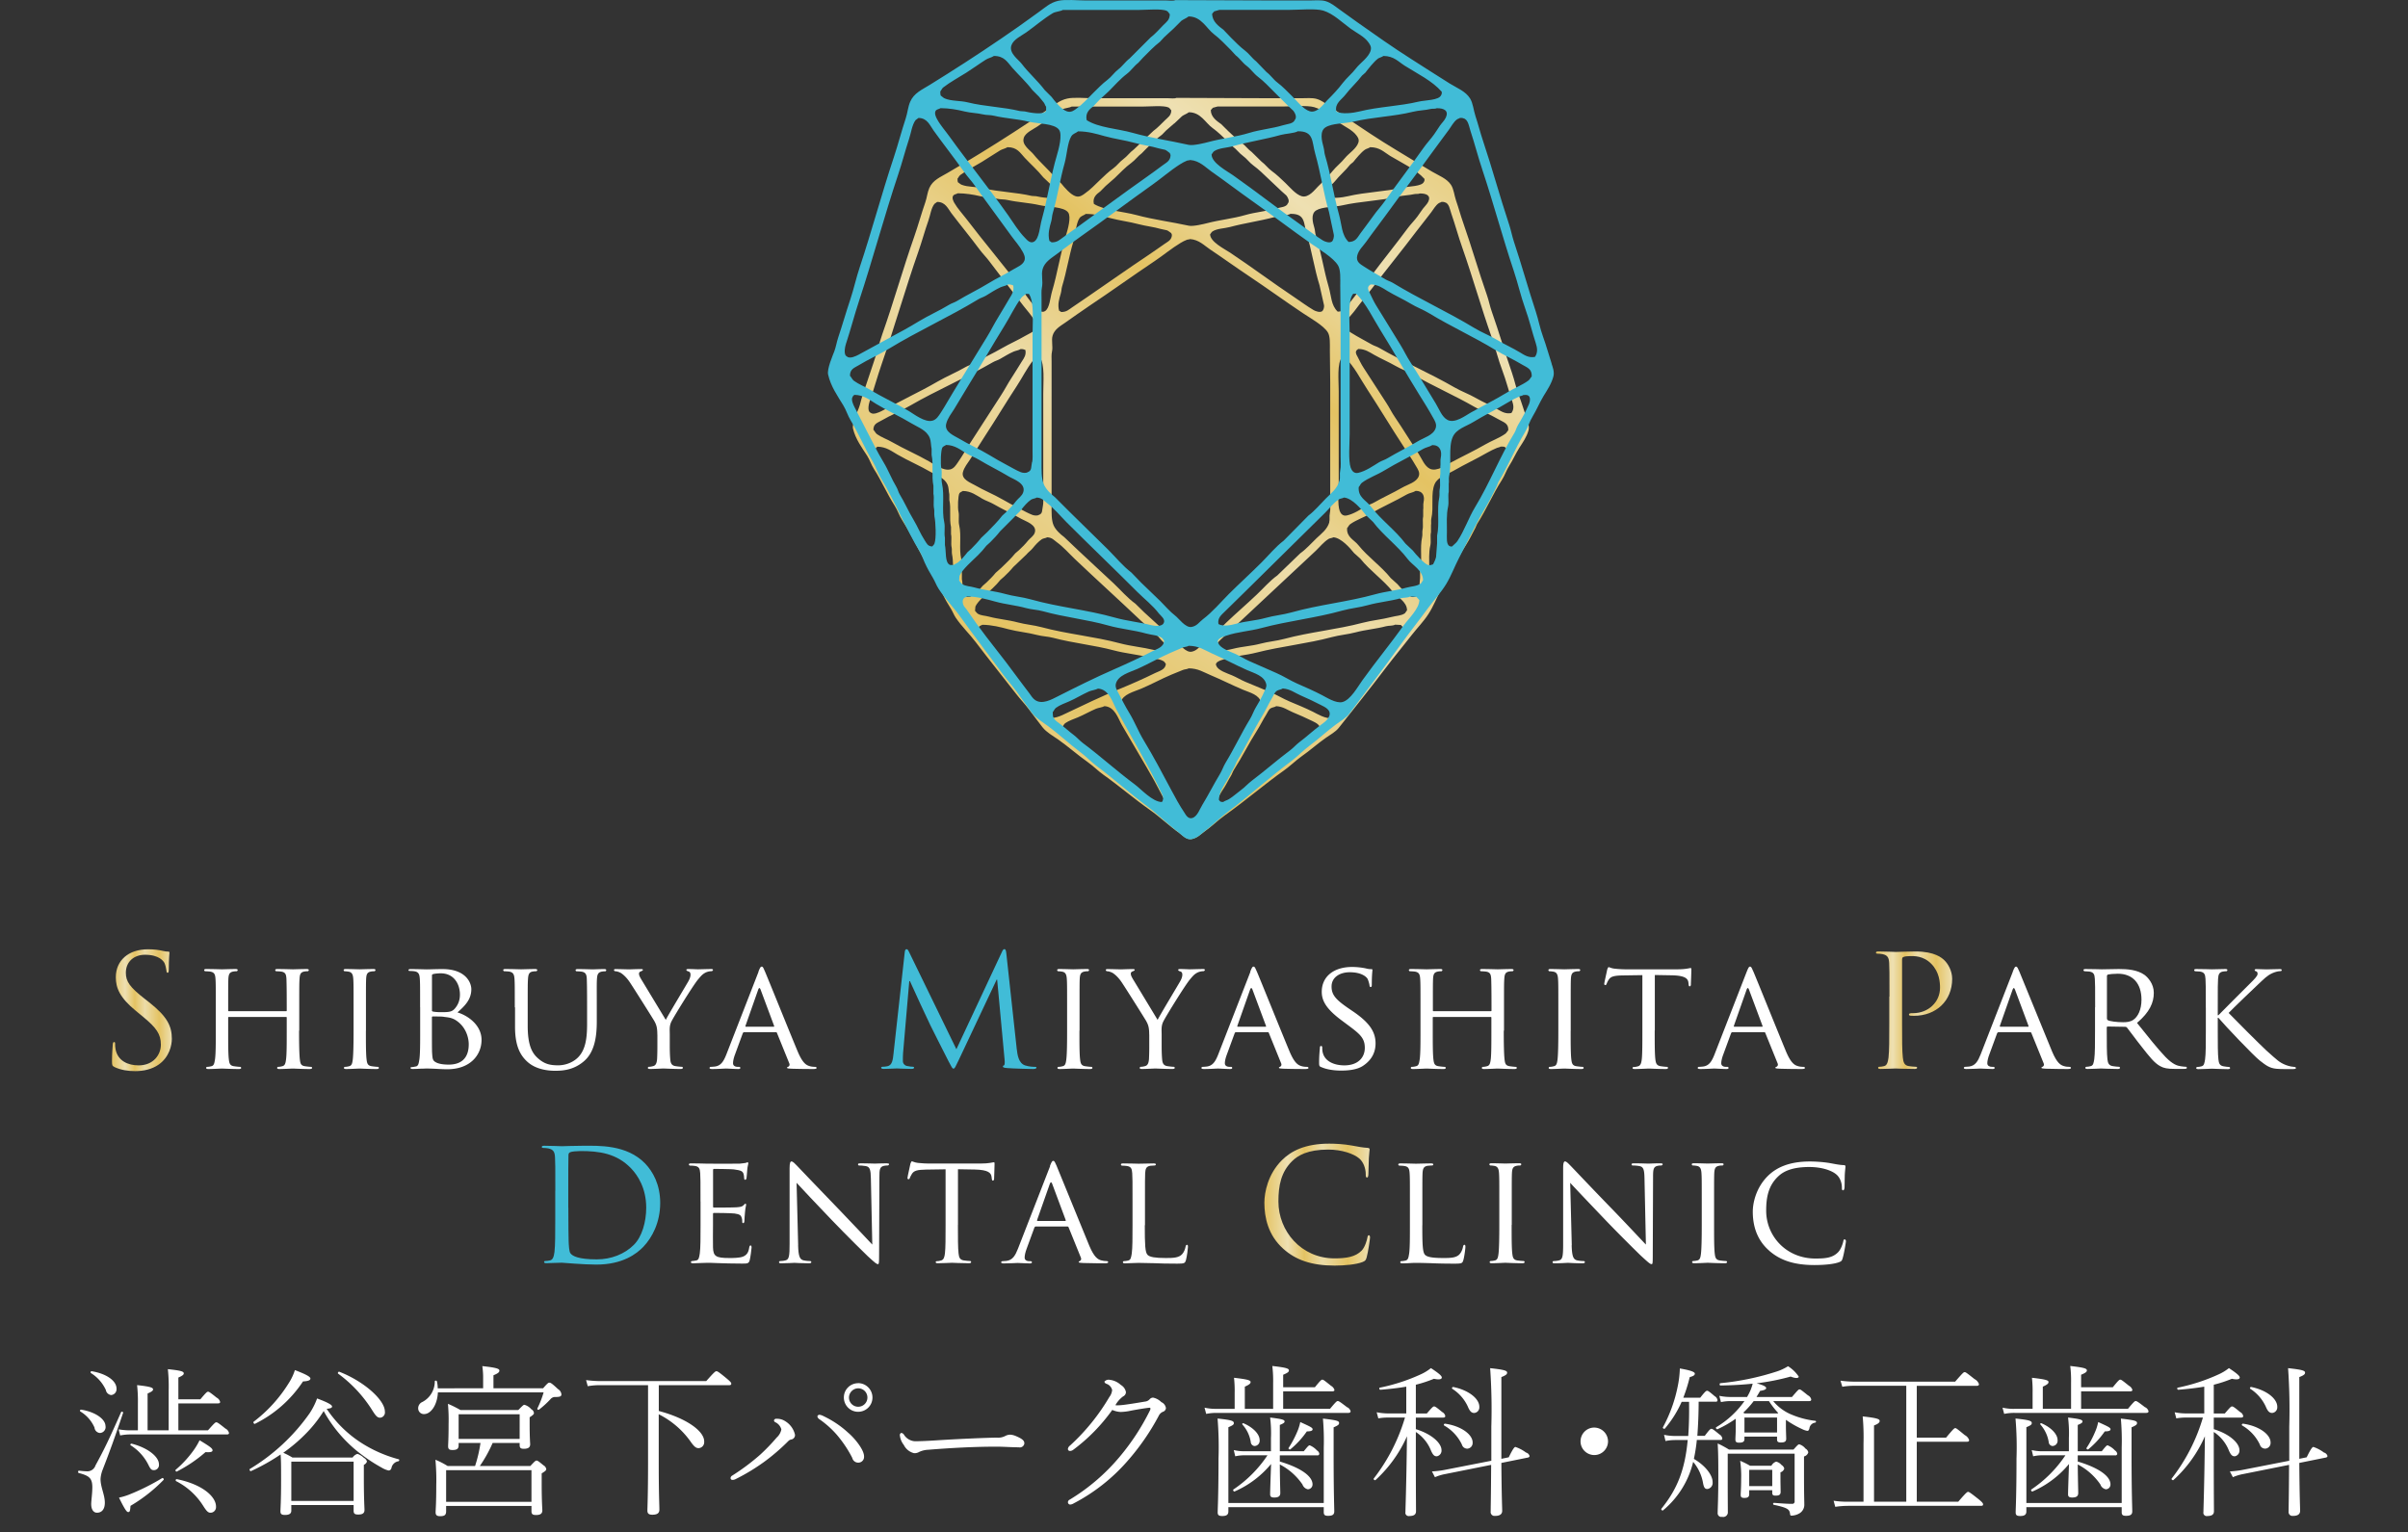 <svg xmlns="http://www.w3.org/2000/svg" xmlns:xlink="http://www.w3.org/1999/xlink" id="logo01.svg" width="410" height="261"><rect width="100%" height="100%" fill="#333333" stroke="none"/><defs><linearGradient id="linear-gradient" x1="245.24" x2="151.2" y1="9.94" y2="133.17" gradientUnits="userSpaceOnUse"><stop offset="0" stop-color="#e4c363"/><stop offset=".22" stop-color="#eee0b2"/><stop offset=".38" stop-color="#e4c363"/><stop offset=".55" stop-color="#ecdca9"/><stop offset=".79" stop-color="#e4c363"/><stop offset="1" stop-color="#eee0b2"/></linearGradient><linearGradient xlink:href="#linear-gradient" id="linear-gradient-2" x1="19.07" x2="29.26" y1="172.06" y2="172.06"/><linearGradient xlink:href="#linear-gradient" id="linear-gradient-3" x1="319.41" x2="332.4" y1="172.06" y2="172.06"/><linearGradient xlink:href="#linear-gradient" id="linear-gradient-4" x1="215.27" x2="233.25" y1="205.15" y2="205.15"/><style>.cls-6,.cls-8{stroke-width:0}.cls-6{fill:#fff}.cls-8{fill:#41bcd7}</style></defs><path id="_渋谷宮下パーク歯科_矯正歯科" d="M28.72 243.61h-3.59v-6.27c.76-.34.93-.5.93-.7 0-.28-.34-.48-2.72-.73.11 1.02.16 2.05.14 3.08v4.62H22.3c-.7.01-1.41-.05-2.1-.17l.26 1.04c.61-.12 1.22-.18 1.84-.17h16.3c.28 0 .39-.08.39-.25a1.13 1.13 0 0 0-.62-.76c-1.14-.92-1.37-1.06-1.54-1.06s-.33.14-1.42 1.37h-5.04v-4.59h6.72c.3 0 .39-.08.39-.25-.08-.32-.3-.58-.59-.73-1.15-.92-1.32-1.01-1.46-1.01-.16 0-.3.08-1.31 1.29h-3.75v-3.7c.78-.34.92-.53.92-.7 0-.31-.31-.48-2.71-.73.13 1.22.17 2.44.14 3.67zm1.26 8.65c1.89.96 3.48 2.41 4.61 4.2.62.98.87 1.18 1.26 1.18.52 0 .94-.44.93-.96v-.08c0-1.74-2.38-3.81-6.69-4.68-.1 0-.19.09-.18.2 0 .05.03.1.07.14m-7.73-6.1a8.3 8.3 0 0 1 3.02 3.33c.37.76.53.9.95.9.48-.01.86-.41.85-.9 0-.04 0-.07-.01-.11 0-1.26-1.87-2.8-4.64-3.5-.17-.03-.31.19-.17.27Zm7.87 4.46c1.75-.9 3.39-2 4.87-3.3.92.06 1.2-.06 1.2-.31 0-.31-.39-.62-2.21-1.71-.3.62-.65 1.21-1.06 1.77-.87 1.2-1.87 2.29-3 3.25-.14.1.06.39.2.3m-2.5 1.12c-1.81 1.1-3.71 2.05-5.68 2.83-.54.21-1.11.38-1.68.5 1.06 2.16 1.34 2.46 1.57 2.46.28 0 .33-.22.39-1.06 2.07-1.22 3.96-2.7 5.63-4.42.11-.11-.09-.39-.23-.31m-12.15-17.89c1.12.69 2 1.69 2.55 2.88.07.46.44.81.9.87.55-.04.96-.52.92-1.07v-.02c0-1.34-1.71-2.55-4.23-2.97-.1 0-.18.06-.19.16 0 .05.01.1.05.14Zm-1.79 6.55c1.07.64 1.91 1.6 2.41 2.74.04.48.41.86.89.92.55 0 1-.45 1-1 0-.06 0-.11-.02-.17 0-1.2-1.76-2.43-4.14-2.8-.17-.03-.28.22-.14.3Zm6.94.11c-2.01 4.56-2.96 6.52-4.36 9.07-.19.6-.75 1.01-1.38 1.01-.48-.01-.95-.05-1.42-.11-.17-.03-.23.34-.06.39 1.79.48 2.32.87 2.32 2.46 0 1.04-.19 2.27-.19 2.83 0 .98.42 1.48.98 1.48.78 0 1.34-.53 1.34-1.71 0-1.35-.73-2.63-.73-4.03.03-.5.14-.99.31-1.46 1.32-3.39 2.07-5.49 3.53-9.8.06-.17-.25-.28-.34-.14Zm28.98 15.82h10.61v.95c0 .53.2.67.78.67.73 0 1.07-.22 1.07-.78 0-.39-.11-1.9-.11-5.38v-2.3c.24-.11.44-.31.53-.56-.08-.28-.27-.51-.53-.64-.31-.31-.69-.54-1.1-.67-.33.11-.62.32-.81.62H49.79c-.5-.3-1.02-.58-1.56-.81 1.64-1.15 3.15-2.47 4.5-3.95.89-.98 1.69-2.04 2.38-3.16 1.4 2.54 3.26 4.8 5.49 6.66 1.36 1.12 2.82 2.12 4.37 2.97.37.23.77.4 1.2.5.24-.01.44-.19.48-.42.11-.59.58-1.05 1.17-1.15.17-.03.23-.31.06-.34-2.2-.59-4.31-1.5-6.24-2.72a20.2 20.2 0 0 1-6.02-5.88c.7-.06.92-.17.92-.39 0-.28-.75-.7-2.55-1.37-.33.91-.77 1.78-1.31 2.58a33.7 33.7 0 0 1-10.14 9.43c-.14.08.03.42.2.36 1.76-.8 3.44-1.75 5.04-2.83.08 1.09.08 2.27.08 4.42 0 3.58-.11 4.79-.11 5.27 0 .45.2.61.78.61.68 0 1.07-.2 1.07-.73v-.98Zm10.61-.7H49.6v-6.69h10.61zm-2.63-21.67c2.32 1.7 4.3 3.83 5.82 6.27.56.89.84 1.23 1.32 1.23.5-.04.86-.48.82-.97 0-.03 0-.06-.01-.09 0-1.9-3.42-5.07-7.76-6.77-.16-.06-.33.25-.19.33m-14.17 8.54c3.32-1.64 6.14-4.13 8.18-7.22.95-.05 1.26-.22 1.26-.5 0-.31-.87-.76-2.64-1.43-.25.79-.61 1.55-1.06 2.24a24.3 24.3 0 0 1-5.96 6.55c-.14.11.08.44.22.36m45.07 3.27v.31c0 .53.16.67.72.67.7 0 1.07-.22 1.07-.76 0-.2-.09-1.09-.09-3.42v-1.18c.62-.42.73-.53.73-.73a.8.8 0 0 0-.45-.64c-.3-.37-.71-.63-1.17-.76-.14 0-.23.06-1.04.89H78.4c-.69-.4-1.4-.75-2.13-1.06.1 1.14.14 2.28.11 3.42 0 2.66-.08 3.44-.08 3.78 0 .53.19.67.75.67.73 0 1.04-.2 1.04-.81v-.39h3.72c-.19 1.33-.5 2.64-.92 3.92h-4.68c-.66-.41-1.35-.77-2.07-1.06.13 1.46.18 2.93.14 4.4 0 3.14-.11 4.14-.11 4.54 0 .5.22.67.78.67.73 0 1.01-.2 1.01-.84v-.9h14.53v.87c0 .53.2.67.79.67.7 0 1.06-.22 1.06-.78 0-.33-.11-1.48-.11-4.54v-1.77c.64-.39.78-.53.78-.73a.9.9 0 0 0-.47-.64c-.93-.78-1.04-.81-1.18-.81-.17 0-.25.06-1.06.92h-8.6a23 23 0 0 0 2.18-3.92h4.6Zm0-.7H78.09v-4.2h10.39zm2.01 10.72H75.96v-5.4h14.53zm-15.96-19.34c0-.4-.05-.79-.14-1.18-.03-.17-.36-.17-.36 0 0 1.47-.8 2.82-2.1 3.5-.44.18-.73.61-.73 1.09 0 .53.41.97.95.98h.06c1.12 0 2.24-1.48 2.35-3.7h18c-.27.94-.63 1.86-1.06 2.74-.08.14.14.31.28.2.7-.54 1.36-1.14 1.96-1.79.21-.25.52-.38.84-.36.78 0 1.01-.11 1.01-.45-.04-.38-.26-.71-.59-.9-1.04-.98-1.26-1.09-1.46-1.09-.16 0-.3.06-1.06.95h-8.46v-2.21c.84-.34 1.01-.56 1.01-.78 0-.31-.33-.5-2.91-.78.1.69.15 1.38.14 2.07v1.71zm37.63-.53h11.96c.28 0 .39-.08.39-.25s-.09-.31-.79-.9c-1.42-1.18-1.59-1.23-1.73-1.23-.17 0-.31.06-1.74 1.68h-17.83c-.88.01-1.76-.05-2.63-.17l.28 1.04c.77-.13 1.54-.19 2.32-.17h7.95v13.16c0 5.57-.11 7.67-.11 8.2 0 .48.22.7.84.7.81 0 1.2-.25 1.2-.87 0-.92-.11-2.35-.11-8.09v-8.15c2.11 1.06 3.93 2.6 5.32 4.51.73 1.06 1.04 1.26 1.48 1.26.55-.03.97-.51.94-1.06v-.09c0-1.74-2.97-3.92-7.73-5.18v-4.4Zm33.96-.34c-1.35 0-2.44 1.08-2.44 2.43s1.08 2.44 2.43 2.44 2.44-1.08 2.44-2.43a2.45 2.45 0 0 0-2.43-2.45Zm0 .87c.87 0 1.57.7 1.57 1.57s-.7 1.57-1.57 1.57-1.57-.7-1.57-1.57a1.6 1.6 0 0 1 1.57-1.57m-6.53 5.32c1.1.77 2.1 1.67 2.97 2.69.99 1.18 1.85 2.46 2.55 3.84.11.5.58.85 1.09.81.54-.03.95-.49.92-1.03v-.04c0-1.15-1.65-3.14-2.68-4-1.24-1.15-2.65-2.1-4.18-2.83-.22-.12-.45-.21-.7-.25a.36.36 0 0 0-.39.28c.05.23.21.42.42.52Zm-6.55 1.68c-.11.54-.39 1.03-.81 1.4-.87 1.03-1.81 2-2.8 2.91-1.49 1.31-3.08 2.5-4.76 3.56-.16.08-.27.24-.28.42 0 .17.12.3.29.31h.05c.16 0 .33-.04.47-.11 1.75-.86 3.42-1.88 4.99-3.02 1.44-1.06 2.79-2.23 4.05-3.5.13-.13.3-.22.48-.25.39-.06.67-.41.64-.81a3.63 3.63 0 0 0-1.65-2.3c-.44-.29-.95-.44-1.48-.42-.2-.04-.4.08-.45.28.02.14.1.25.23.31.51.23.89.69 1.03 1.23Zm41.37 2.38c0-.42-.25-.73-1.34-1.2-.34-.16-.7-.26-1.07-.28-.29 0-.58.08-.84.22-.45.23-.95.33-1.45.28-1.9.03-6.05.2-10.05.45-2.05.14-3.45.17-3.87.17a2.39 2.39 0 0 1-1.84-1.06c-.1-.2-.29-.34-.51-.36-.17.08-.26.27-.22.45.07.58.3 1.14.67 1.6.34.7.98 1.21 1.74 1.4.31.02.62-.06.89-.22.48-.22.99-.34 1.51-.36 3.78-.31 7.84-.53 11.57-.53 1.37 0 2.66.11 3.86.11.42.1.84-.16.94-.58 0-.03.01-.05.01-.08Zm14.98-5.69c.45.2.94.32 1.43.34.58-.02 1.16-.09 1.73-.22 1.01-.2 2.89-.5 3.17-.5.07-.01.14.03.16.11v.03c0 .09-.02.17-.05.25-1.4 2.85-3.14 5.52-5.18 7.95a34 34 0 0 1-8.51 7.31.51.51 0 0 0-.31.42c-.01.21.15.4.36.42.22-.01.43-.08.62-.2a31.4 31.4 0 0 0 9.07-7.11c2.14-2.42 3.99-5.09 5.49-7.95.15-.23.36-.42.61-.53.29-.08.5-.32.54-.62-.06-.46-.36-.86-.79-1.04-.37-.38-.85-.64-1.37-.76a.75.75 0 0 0-.59.25c-.2.24-.5.39-.81.42-1.04.17-2.1.36-3.39.53-.43.06-.86.1-1.29.11-.12 0-.24 0-.36-.03.32-.58.76-1.08 1.29-1.48.29-.13.49-.41.5-.73-.09-.52-.41-.97-.87-1.23-.51-.48-1.17-.79-1.87-.87-.34-.08-.7.04-.93.31.05.17.17.31.34.36.49.16.86.56.98 1.06a2.3 2.3 0 0 1-.48 1.2c-1.8 3.07-4.06 5.86-6.69 8.26-.19.13-.32.33-.36.56-.02.18.12.35.31.36h.05c.18 0 .36-.07.51-.17a30.5 30.5 0 0 0 6.69-6.83Zm28.53 7.73h6.35c.16.04.32-.06.36-.22v-.06a.8.8 0 0 0-.4-.56 3.45 3.45 0 0 0-1.23-.87c-.17 0-.33.17-1.01 1.01h-4.08v-4.48c.7-.28.81-.42.81-.59 0-.28-.37-.42-2.46-.67.14 1.16.19 2.33.14 3.5v2.24h-4.62c-.58 0-1.15-.07-1.71-.2l.25 1.06c.49-.11.98-.17 1.48-.17h4.01a21.1 21.1 0 0 1-5.8 5.82c-.14.08.06.42.2.34 2.41-1.05 4.53-2.65 6.21-4.68-.11 3.14-.16 4.68-.16 5.15 0 .39.16.56.7.56.7 0 1.03-.22 1.03-.76 0-.48-.06-1.9-.08-4.87 1.55.8 2.88 1.98 3.86 3.42.14.41.49.72.92.81.45-.02.8-.39.79-.84 0-1.37-1.93-2.8-5.57-3.89v-1.06Zm-8.77 8.12v-12.91c.82-.34.93-.48.93-.7 0-.39-.42-.53-2.77-.78.18 2.26.24 4.53.16 6.8 0 6.3-.14 8.57-.14 9.18 0 .48.2.62.79.62.64 0 1.03-.17 1.03-.78v-.73h16.24v.84c0 .45.14.64.73.64.7 0 1.06-.17 1.06-.76 0-.7-.11-3.19-.11-9.66v-4.65c.79-.34.93-.48.93-.73 0-.36-.34-.48-2.75-.76.14 1.65.19 3.3.14 4.96v9.41h-16.24Zm7.62-16.04h-4.82v-3.78c.82-.36.98-.56.98-.78 0-.28-.33-.45-2.82-.73.09.85.13 1.7.11 2.55v2.74h-3.05c-.7.02-1.4-.05-2.08-.2l.28 1.06c.6-.12 1.21-.18 1.82-.17h22.37c.28 0 .4-.11.4-.28-.09-.32-.31-.58-.62-.7-1.23-.95-1.4-1.04-1.57-1.04-.14 0-.28.08-1.31 1.32h-7.98v-2.97h8.34c.28 0 .39-.08.39-.25-.1-.3-.31-.55-.59-.7-1.17-.95-1.31-1.04-1.48-1.04-.14 0-.28.08-1.26 1.29h-5.4v-2.13c.84-.34.98-.53.98-.73 0-.31-.34-.48-2.83-.76.12.97.16 1.94.14 2.91v4.37Zm-5.24 2.66c.75.83 1.25 1.86 1.43 2.97.01.35.27.65.62.7.5 0 .9-.4.9-.9 0-.05 0-.09-.01-.14 0-.92-1.03-2.1-2.74-2.83-.11-.06-.28.08-.2.19Zm8.18 4.23c1.07-.88 2.01-1.91 2.8-3.05.81 0 .98-.17.98-.36 0-.28-.45-.48-2.1-1.23-.12.58-.29 1.14-.53 1.68-.41.96-.89 1.87-1.46 2.74-.08.14.2.33.31.22m21.36-5.4h4.62c.28 0 .39-.08.39-.28a.97.97 0 0 0-.53-.67c-1.04-.87-1.21-.95-1.37-.95s-.28.08-1.24 1.2h-1.87v-4.9c1.05-.26 2.08-.6 3.08-1.01 1.03.22 1.34.03 1.34-.22s-.39-.64-1.85-1.6c-.5.4-1.04.74-1.62 1.01a31.6 31.6 0 0 1-7.08 2.32c-.17.03-.09.36.08.36 1.71-.14 3.14-.31 4.42-.53v4.56h-3.05c-.67 0-1.33-.07-1.99-.2l.28 1.04c.56-.1 1.14-.14 1.71-.14h2.83a31.4 31.4 0 0 1-5.32 10.39c-.11.14.2.36.31.25 2.28-2.09 4.1-4.62 5.35-7.45-.12 9.27-.26 12.21-.26 12.91-.07.31.13.61.44.67q.12.03.24 0c.75 0 1.12-.25 1.12-.81 0-.7-.03-3.05-.03-8.99v-4.51c1.18.78 2.09 1.9 2.6 3.22.34.73.56.92.98.92.49-.1.83-.54.79-1.04 0-1.23-1.71-2.77-4.37-3.58v-1.99Zm14.56 7.02v-13.92c.86-.33.98-.53.98-.76 0-.34-.51-.5-2.89-.76.23 3.32.3 6.64.2 9.97v5.8l-8.01 1.57c-.69.13-1.4.21-2.1.25l.51.98c.55-.24 1.14-.42 1.73-.53l7.84-1.57c-.03 5.63-.08 7.2-.08 7.95-.05.35.19.68.54.74.08.01.16 0 .24 0 .76 0 1.18-.28 1.18-.87 0-.7-.09-1.9-.14-8.15l4.45-.9c.16 0 .3-.1.36-.25a.85.85 0 0 0-.61-.62c-.55-.41-1.15-.73-1.8-.95-.16 0-.39.22-1.14 1.76zm-8.35-11.92a7.1 7.1 0 0 1 2.64 3.02c.36.87.67 1.09 1.09 1.09.52-.04.91-.5.87-1.02v-.04c0-1.37-1.82-2.83-4.43-3.36-.17-.03-.31.22-.17.3Zm-1.4 6.24a7.4 7.4 0 0 1 3.03 3.25c.11.42.49.7.92.7.53-.03.93-.48.91-1v-.06c0-1.34-1.93-2.8-4.68-3.19-.17-.03-.31.22-.17.3Zm25.56.36c-1.29 0-2.33 1.06-2.33 2.35s1.06 2.33 2.35 2.33c1.28 0 2.32-1.04 2.33-2.32 0-1.3-1.05-2.35-2.35-2.36m20.63-4.4c.28 0 .36-.08.36-.28a.95.95 0 0 0-.48-.67c-.98-.84-1.14-.92-1.28-.92-.17 0-.31.08-1.18 1.18h-2.88c.44-1.14.81-2.31 1.09-3.5.67-.2.87-.33.87-.61 0-.31-.93-.59-2.55-.87-.03.99-.14 1.97-.34 2.94-.48 2.48-1.34 4.87-2.54 7.08-.09.14.22.36.33.22 1.17-1.38 2.13-2.91 2.86-4.56h1.26c.03 1.93 0 3.89-.14 5.82h-2.16c-.66 0-1.32-.06-1.96-.2l.25 1.06c.56-.12 1.14-.17 1.71-.17h2.07c-.47 5.1-1.79 8.37-4.48 11.7-.11.14.17.39.28.28 2.56-2.13 4.36-5.02 5.13-8.26a7.6 7.6 0 0 1 1.68 3.61c.14.76.33 1.01.72 1.01.56-.06.97-.57.91-1.13v-.05c0-1.15-1.18-2.77-3.19-3.95.23-1.06.4-2.14.5-3.22h3.98c.28 0 .36-.08.36-.25a.96.96 0 0 0-.5-.7c-1.04-.87-1.21-.95-1.35-.95-.16 0-.3.08-1.14 1.2H289c.14-1.93.22-3.89.22-5.82h2.86Zm9.68 15.07v.42c0 .39.14.5.59.5.56 0 .84-.14.84-.64 0-.39-.03-1.32-.03-2.55v-.78a.95.95 0 0 0 .65-.64 1 1 0 0 0-.48-.62c-.23-.28-.54-.47-.89-.56-.36.11-.65.37-.82.7h-3.64q-.81-.48-1.68-.84c.14 1.01.2 2.03.17 3.05 0 1.62-.08 2.32-.08 2.77 0 .39.19.5.64.5.56 0 .81-.17.81-.64v-.67zm0-.7h-3.92v-2.77h3.92v2.76Zm2.33-11.29c.86.61 1.78 1.13 2.74 1.57.28.15.59.25.9.31.17 0 .28-.11.36-.42.06-.51.47-.92.98-.98.17-.03.2-.28.03-.31-1.42-.16-2.81-.53-4.12-1.09a7.96 7.96 0 0 1-3.05-2.27H308c.28 0 .39-.08.39-.28a1.02 1.02 0 0 0-.56-.7c-1.12-.9-1.26-1.01-1.43-1.01s-.28.11-1.29 1.29h-6.04c.19-.33.42-.67.61-1.04.7-.11 1.04-.25 1.04-.48 0-.25-.48-.5-1.63-.81 1.96-.24 3.9-.62 5.8-1.15.9.36 1.37.28 1.37 0-.48-.71-1.1-1.31-1.82-1.76-.61.38-1.25.68-1.93.9a45 45 0 0 1-9.6 1.99c-.17.03-.14.39.02.39 2.1-.03 3.9-.14 5.49-.31-.17.68-.43 1.34-.78 1.96l-.17.31h-2.74c-.67 0-1.34-.06-1.99-.2l.28 1.07c.56-.12 1.14-.18 1.71-.17h2.29a15.85 15.85 0 0 1-4.81 4.45c-.14.08.05.39.22.34 1.09-.5 2.13-1.1 3.11-1.79V243c0 1.15-.06 1.76-.06 2.18s.2.53.62.53c.67 0 .92-.17.92-.64v-.39h5.55v.5c0 .36.19.5.64.5.62 0 .92-.14.92-.64 0-.39-.05-1.23-.05-2.35v-.86Zm-1.4-1.09h-5.66l-.19-.14c.64-.6 1.23-1.25 1.76-1.96h2.6c.46.72.99 1.39 1.57 2.02zm-.11 3.25h-5.55v-2.55h5.55zm-8.18 2.91c-.62-.39-1.26-.74-1.93-1.04.08 1.32.11 2.49.11 5.43 0 3.92-.11 5.63-.11 6.38-.04.33.19.64.52.69.08.01.15 0 .23-.01.42.11.85-.15.96-.57.02-.07.03-.14.02-.21 0-.73-.02-2.21-.02-5.52v-4.45h11.39v8.09c.04.21-.11.41-.32.45h-.13c-.64 0-1.28-.03-3.08-.17a.18.18 0 0 0-.13.21c.01.06.06.1.11.12 2.35.5 2.68.78 2.77 1.51.03.28.08.34.25.34.49-.02.98-.16 1.4-.42.52-.33.82-.92.78-1.54 0-.67-.05-1.29-.05-5.68v-2.44c.35-.09.63-.35.73-.7a.93.93 0 0 0-.48-.64c-.27-.35-.64-.6-1.06-.73-.14 0-.26.08-.98.9zm30.18 8.88h-5.49v-12.99c.82-.31.96-.56.96-.76 0-.31-.31-.5-2.89-.78.14 1.54.18 3.08.14 4.62v9.91h-2.49c-.87.01-1.74-.04-2.6-.17l.28 1.04c.77-.12 1.54-.17 2.32-.17h22.48c.28 0 .37-.08.37-.25 0-.14-.06-.31-.79-.9-1.45-1.15-1.62-1.23-1.76-1.23s-.31.08-1.68 1.68h-7.06v-10.22h8.54c.28 0 .37-.08.37-.28-.12-.36-.39-.67-.73-.84-1.32-1.09-1.48-1.2-1.62-1.2-.17 0-.31.11-1.57 1.62h-4.99v-8.82h10.2c.27 0 .39-.11.39-.28-.13-.38-.4-.69-.76-.87-1.37-1.09-1.51-1.18-1.68-1.18s-.28.08-1.62 1.62h-16.97c-.85 0-1.71-.05-2.55-.17l.31 1.04c.74-.13 1.49-.18 2.24-.17h8.65v19.74Zm29.21-7.9h6.35c.16.04.32-.06.36-.22v-.06a.8.8 0 0 0-.39-.56c-.34-.38-.77-.67-1.24-.87-.16 0-.33.17-1 1.01h-4.09v-4.48c.7-.28.81-.42.81-.59 0-.28-.36-.42-2.46-.67.14 1.16.19 2.33.14 3.5v2.24h-4.62c-.58 0-1.15-.07-1.71-.2l.25 1.06c.49-.11.98-.17 1.48-.17h4.01a21.1 21.1 0 0 1-5.8 5.82c-.14.08.06.42.2.34 2.41-1.05 4.53-2.65 6.21-4.68-.11 3.14-.16 4.68-.16 5.15 0 .39.16.56.7.56.7 0 1.03-.22 1.03-.76 0-.48-.05-1.9-.08-4.87 1.55.8 2.88 1.98 3.86 3.42.14.42.5.72.93.81.45-.02.8-.39.78-.84 0-1.37-1.93-2.8-5.57-3.89v-1.06Zm-8.76 8.12v-12.91c.81-.34.92-.48.92-.7 0-.39-.42-.53-2.77-.78.19 2.26.25 4.53.17 6.8 0 6.3-.14 8.57-.14 9.18 0 .48.19.62.78.62.64 0 1.04-.17 1.04-.78v-.73h16.23v.84c0 .45.14.64.73.64.7 0 1.07-.17 1.07-.76 0-.7-.12-3.19-.12-9.66v-4.65c.79-.34.93-.48.93-.73 0-.36-.34-.48-2.75-.76.14 1.65.19 3.3.14 4.96v9.41h-16.23Zm7.61-16.04h-4.81v-3.78c.81-.36.97-.56.97-.78 0-.28-.33-.45-2.82-.73.09.85.13 1.7.11 2.55v2.74h-3.05c-.7.02-1.39-.05-2.07-.2l.28 1.06c.6-.12 1.21-.18 1.82-.17h22.37c.28 0 .39-.11.39-.28-.09-.32-.31-.58-.62-.7-1.23-.95-1.4-1.04-1.57-1.04-.14 0-.28.08-1.31 1.32h-7.98v-2.97h8.34c.28 0 .39-.08.39-.25-.09-.3-.3-.55-.58-.7-1.18-.95-1.32-1.04-1.49-1.04-.14 0-.28.08-1.26 1.29h-5.4v-2.13c.84-.34.98-.53.98-.73 0-.31-.34-.48-2.83-.76.12.97.16 1.94.14 2.91v4.37Zm-5.23 2.66c.74.84 1.24 1.86 1.42 2.97.01.35.27.65.62.7.5 0 .9-.4.9-.9 0-.05 0-.09-.01-.14 0-.92-1.03-2.1-2.74-2.83-.11-.06-.28.08-.19.19Zm8.17 4.23c1.07-.88 2.01-1.91 2.8-3.05.81 0 .98-.17.98-.36 0-.28-.45-.48-2.1-1.23-.12.58-.29 1.14-.53 1.68-.4.96-.89 1.88-1.46 2.74-.08.14.2.33.31.22m21.36-5.4h4.62c.28 0 .39-.08.39-.28a.97.97 0 0 0-.53-.67c-1.04-.87-1.2-.95-1.37-.95s-.28.08-1.23 1.2h-1.88v-4.9c1.05-.26 2.08-.6 3.08-1.01 1.04.22 1.34.03 1.34-.22s-.39-.64-1.84-1.6c-.5.4-1.05.74-1.63 1.01a31.6 31.6 0 0 1-7.08 2.32c-.17.03-.09.36.08.36 1.71-.14 3.14-.31 4.43-.53v4.56h-3.06c-.67 0-1.33-.07-1.98-.2l.28 1.04c.56-.1 1.13-.14 1.7-.14h2.83c-1.1 3.77-2.91 7.29-5.32 10.39-.11.14.2.36.31.25a22.1 22.1 0 0 0 5.35-7.45c-.11 9.27-.25 12.21-.25 12.91-.07.3.12.6.43.67q.12.03.24 0c.75 0 1.12-.25 1.12-.81 0-.7-.03-3.05-.03-8.99v-4.51a6.75 6.75 0 0 1 2.6 3.22c.34.73.56.92.98.92.49-.09.83-.54.79-1.04 0-1.23-1.71-2.77-4.37-3.58v-1.99Zm14.56 7.02v-13.92c.87-.33.98-.53.98-.76 0-.34-.51-.5-2.89-.76.23 3.32.3 6.64.2 9.97v5.8l-8.01 1.57c-.69.13-1.4.21-2.1.25l.51.98c.55-.24 1.14-.42 1.73-.53l7.84-1.57c-.03 5.63-.08 7.2-.08 7.95-.05.35.19.68.54.74.08.01.16 0 .24 0 .76 0 1.18-.28 1.18-.87 0-.7-.09-1.9-.14-8.15l4.45-.9c.16 0 .3-.1.36-.25a.85.85 0 0 0-.61-.62c-.54-.41-1.15-.73-1.79-.95-.17 0-.4.22-1.15 1.76zm-8.34-11.92c1.15.74 2.06 1.79 2.63 3.02.36.87.67 1.09 1.09 1.09.52-.04.91-.5.87-1.02v-.04c0-1.37-1.82-2.83-4.43-3.36-.16-.03-.31.22-.16.3Zm-1.4 6.24c1.31.75 2.37 1.88 3.02 3.25.11.42.49.7.92.7.53-.03.93-.48.91-1v-.06c0-1.34-1.93-2.8-4.68-3.19-.16-.03-.3.22-.16.3Z" style="fill-rule:evenodd;stroke-width:0;fill:#fff"/><path d="M259.98 71.39c-.47-1.38-.87-2.75-1.38-4.09-.48-1.25-.71-2.49-1.15-3.76-1.2-3.44-2.24-7.04-3.45-10.47-.33-.93-.48-1.79-.8-2.73-1.43-4.08-2.65-8.36-4.08-12.44-.45-1.27-.78-2.54-1.21-3.76-.31-.92-.37-1.92-.86-2.67-.71-1.07-2.08-1.57-3.22-2.24-2.06-1.21-4.09-2.47-6.15-3.71-2.9-1.74-5.72-3.64-8.51-5.51-.95-.64-1.9-1.31-2.88-1.97-.65-.44-1.25-.95-2.13-1.2-.74-.21-1.76-.11-2.64-.11h-5.01l-16.22-.06c-.26.16-1 .06-1.38.06h-12.77c-1.26 0-3.33-.2-4.43.06-1.3.29-2.06 1.01-2.99 1.63-1.11.74-2.18 1.51-3.28 2.24-3.69 2.45-7.49 4.85-11.33 7.15-.93.55-1.84 1.1-2.76 1.63-1.24.73-2.51 1.22-3.11 2.56-.35.78-.4 1.63-.69 2.45-.67 1.92-1.21 3.92-1.9 5.89-1.91 5.44-3.49 11.1-5.41 16.53-.57 1.63-.92 3.22-1.49 4.85-.65 1.85-1.25 3.83-1.9 5.67-.26.73-.35 1.42-.63 2.13-.25.64-1.19 2.63-.98 3.49.43 1.79 1.51 3.22 2.42 4.64.46.73.68 1.51 1.15 2.24 1.28 1.99 2.23 4.23 3.51 6.22.51.79.76 1.66 1.27 2.45 2.28 3.56 3.93 7.57 6.21 11.13.32.5.49 1.03.75 1.58.36.78.86 1.63 1.32 2.35.34.53.52 1.07.86 1.58.99 1.48 2.32 2.73 3.39 4.15 2.26 2.98 4.6 5.87 6.9 8.84.67.87 1.47 1.69 2.13 2.57.79 1.04 1.55 2.08 2.36 3.11.66.84 1.75 1.45 2.65 2.07 1.73 1.22 3.32 2.64 5.06 3.87.91.65 1.73 1.48 2.64 2.13 2.72 1.93 5.21 4.09 7.93 6 1.76 1.24 3.29 2.74 5.06 3.98.46.32 1.16 1.17 2.07.98.97-.2 1.46-.78 2.13-1.25 1.26-.88 2.33-1.96 3.57-2.84 3.45-2.44 6.61-5.19 10.06-7.64 1.01-.72 1.92-1.63 2.93-2.35 1.43-1 2.72-2.17 4.14-3.16.74-.52 1.64-1 2.19-1.69 2.69-3.4 5.38-6.76 7.99-10.2 1.45-1.91 3-3.76 4.48-5.67.92-1.18 1.99-2.25 2.82-3.55.82-1.26 1.34-2.66 2.07-3.98 1.43-2.6 2.77-5.35 4.37-7.85.58-.91 1.05-1.92 1.55-2.84.14-.26.19-.52.35-.76 1.51-2.35 2.63-5.01 4.14-7.36.51-.79.76-1.66 1.27-2.45.63-.98 1.09-2.07 1.72-3.06.57-.88 1.25-1.84 1.55-2.95.2-.71-.14-1.47-.29-1.91Zm-16.79-37.04c-.21.44-.64.82-.92 1.2-.33.44-.59.87-.92 1.31-.51.69-1.16 1.33-1.67 2.02-2.05 2.77-4.21 5.42-6.27 8.19-.51.68-1.16 1.33-1.67 2.02-.7.94-1.44 1.82-2.13 2.73-.47.62-.72 1.25-1.84 1.26-1.15-1.1-1.06-2.58-1.55-4.26-.84-2.86-1.28-5.94-2.19-8.78-.14-.42-.1-.77-.23-1.2-.29-.97-.65-2.41.29-3 1.05-.65 3.07-.55 4.48-.87 3.03-.69 6.35-.76 9.37-1.47.97-.23 1.97-.23 2.88-.44.31-.07.68.02.92-.11 1.18-.01 1.94.37 1.44 1.42Zm-14.67 26.51h.46c1.62 1.55 2.6 3.61 3.85 5.51 2.07 3.16 4.01 6.42 6.1 9.6.76 1.16 1.53 2.32 2.24 3.54.22.38.63.96.4 1.58-.39 1.07-1.86 1.41-2.82 1.96-1.56.9-3.28 1.67-4.83 2.56-.44.25-.89.35-1.32.6-.98.56-2.06 1.31-3.28 1.58-.72.16-1.05-.35-1.21-.76-.41-1.06-.17-3.67-.17-5.07V66.63c0-1.79-.32-4.85.57-5.78Zm-2.18 28.09c-.37 1.24-1.35 1.93-2.19 2.73-.9.86-1.73 1.83-2.76 2.56-1.3 1.26-2.61 2.51-3.91 3.77-1.3.93-2.36 2.19-3.51 3.27-1.69 1.61-3.48 3.14-5.17 4.75-1.35 1.28-2.61 2.72-4.14 3.82-.57.41-.92.99-1.78 1.15-.98.17-2.05-1.3-2.59-1.69-.88-.63-1.58-1.45-2.36-2.18-1.02-.97-2.09-1.87-3.11-2.84l-1.5-1.47c-1.36-.98-2.48-2.3-3.68-3.44-2.02-1.91-4.08-3.76-6.1-5.68-.79-.74-1.57-1.49-2.36-2.24-.66-.48-1.44-1.21-1.78-1.97-.4-.89-.35-2.19-.35-3.44V61.61c0-.55-.05-1.24.06-1.69.21-.94-.14-1.95.12-2.78.31-1.05 1.3-1.61 2.13-2.18 1.35-.94 2.69-1.91 4.08-2.84 3.76-2.51 7.44-5.16 11.21-7.69 1.46-.98 2.85-2.15 4.37-3.06.33-.2.73-.41 1.09-.54.16-.06.38-.03.52-.11 1.53.11 2.4 1.09 3.39 1.75 2.17 1.45 4.28 2.98 6.44 4.42 3.16 2.11 6.23 4.34 9.37 6.44 1.22.82 3.53 2.1 4.25 3.27.43.69.35 2.02.35 3.05 0 1.72.06 3.6.06 5.4v20.29c0 .66.07 1.5-.06 2.07-.13.56.03 1.05-.11 1.53Zm-45.72-39c.13-.43.1-.78.23-1.2.75-2.46 1.16-5.12 1.9-7.58.35-1.16.45-3.08 1.03-3.98.3-.46.69-.45 1.1-.76 1.61.01 2.84.36 4.14.71 1.61.43 3.27.62 4.83 1.04 1.28.34 2.59.46 3.8.82.35.07.69.14 1.03.22.29.11.5.34.75.49.03.11.05.2.11.27-.02.89-.66 1.14-1.21 1.53-.91.63-1.82 1.28-2.76 1.91-3.49 2.33-6.93 4.77-10.41 7.15q-1.305.9-2.64 1.8c-.53.35-.91.78-1.84.77-.09-.09-.24-.16-.35-.22-.28-1.06 0-1.98.29-2.95Zm25.42-10.04c.14-.15.23-.38.4-.49.78-.51 1.97-.49 2.99-.76 2.45-.66 5.13-1.03 7.59-1.69.69-.19 2.19-.24 2.7-.55 2.58-.04 2.21 1.57 2.76 3.38.86 2.85 1.3 5.93 2.19 8.78l.75 3.33c.1.39-.1.95-.29 1.09-.39.28-1.15 0-1.44-.17-1.15-.67-2.23-1.49-3.34-2.23-3.68-2.46-7.24-5.13-10.92-7.58-.93-.61-3.38-1.83-3.39-3.11m26.34-14.4c.27-.19.65-.24.92-.44 1.66.01 2.37.86 3.39 1.48 2 1.2 4.36 2.27 5.86 3.93 0 .24 0 .37-.11.49-.3.79-2.56.75-3.56.98-3.02.69-6.35.76-9.38 1.47-1 .24-2.86.47-3.68 0-.29-1.22.85-1.78 1.44-2.51.82-1.03 1.83-1.86 2.64-2.89.18-.14.35-.29.52-.43.46-.58 1.36-1.67 1.95-2.07Zm-25.88-7.15c.27-.07.54-.15.81-.22h11.16c1.47 0 4.1-.23 5.29.11 1.62.46 3.09 1.86 4.37 2.73.93.63 2.17 1.19 2.82 2.07.19.25.51.64.35 1.2-.31 1.06-1.66 1.87-2.3 2.67s-1.5 1.45-2.13 2.24c-.74.93-1.61 1.8-2.47 2.62-.49.47-1.56 1.98-2.76 1.64-1.01-.29-2.06-1.57-2.76-2.24-.74-.7-1.52-1.47-2.36-2.07-.63-.45-1.08-1.12-1.72-1.58l-1.67-1.64c-.65-.46-1.1-1.13-1.73-1.58-.8-.57-1.54-1.3-2.25-1.96-.4-.4-.8-.8-1.21-1.2-.73-.52-1.78-1.21-1.78-2.4.11-.13.23-.25.34-.38Zm-6.55 2.67c.44-.42.88-.84 1.32-1.25.35-.25.8-.39 1.15-.66 2.04 0 2.83 1.82 4.02 2.67.95.68 1.81 1.55 2.65 2.34.26.27.54.55.8.82.65.47 1.1 1.13 1.72 1.58.67.48 1.13 1.17 1.78 1.64.94.68 1.81 1.55 2.65 2.35l2.19 2.07.8.71c.24.31.61.96.23 1.37-.23.61-1.22.62-1.9.82-1.72.5-3.58.63-5.35 1.14-2.08.6-4.27.81-6.44 1.37-.59.15-2.42.6-3.16.44-3.04-.66-5.99-1.03-8.86-1.8-2.46-.66-5.38-.76-7.3-1.91-.25-1.07.41-1.64 1.09-2.13.3-.31.61-.62.92-.93.5-.44 1-.87 1.5-1.31.93-.88 1.82-1.86 2.87-2.62.65-.47 1.12-1.16 1.78-1.64.27-.27.54-.55.8-.82.84-.79 1.7-1.67 2.65-2.35.23-.24.46-.47.69-.71.44-.42.94-.78 1.38-1.2Zm-25.65 2.46c.32-.91 1.59-1.45 2.36-1.96 1.4-.94 2.72-2.04 4.2-2.89.43-.25 1.22-.26 1.61-.49h12.13c1.16 0 3.57-.23 4.37.16.21.1.3.34.46.49-.01.88-.57 1.19-1.03 1.64-.66.63-1.26 1.31-2.01 1.85-1.11 1.05-2.22 2.11-3.34 3.17-.67.48-1.13 1.17-1.78 1.64-.64.46-1.09 1.13-1.72 1.58-.8.57-1.54 1.29-2.24 1.96-.85.81-1.65 1.67-2.64 2.35-.3.21-.8.64-1.5.44-.87-.25-1.95-1.52-2.47-2.18-.36-.35-.73-.69-1.09-1.04-1.13-1.41-2.55-2.57-3.68-3.98-.48-.6-2.02-1.56-1.61-2.73Zm-10.81 6.33c1.15-.84 2.44-1.49 3.68-2.24 1.03-.62 2.07-1.34 3.11-1.96.38-.23.87-.3 1.26-.55 1.68 0 2.15.97 2.93 1.8 1.04 1.11 2.21 2.13 3.16 3.33.34.33.69.66 1.04.98.25.32.57.61.81.93.14.19.18.44.34.6v.6c-.34.72-2.7.27-3.39.11-.25-.02-.5-.03-.75-.05-2.66-.62-5.62-.68-8.28-1.31-1.23-.29-2.59-.16-3.68-.6-.24-.1-.42-.31-.63-.43q-.06-.255-.06-.6c.17-.17.26-.46.46-.6Zm-1.21 3.54c.15-.28.52-.27.8-.44 1.37.01 2.63.22 3.79.49.97.23 1.97.23 2.88.44.65.15 1.19.07 1.84.22 1.73.39 3.68.47 5.41.87 1.5.35 4.17.24 4.88 1.26.54.75-.08 2.93-.34 3.76-.99 3.15-1.48 6.55-2.42 9.71-.31 1.03-.39 2.86-1.21 3.33-.63.37-1.2-.32-1.44-.54-1.04-1-1.84-2.28-2.7-3.44-2.97-3.99-6.25-7.82-9.26-11.78-.66-.87-1.48-1.74-2.01-2.67-.15-.26-.44-.81-.23-1.2Zm15.29 52.81c-.17.74 0 1.3-.69 1.53-.26.17-.79.11-1.09 0-.74-.28-1.42-.68-2.13-1.04-.97-.49-1.99-1.04-2.93-1.58-1.56-.9-3.24-1.57-4.77-2.46-.67-.39-2.31-.97-2.01-2.18.22-.88.82-1.55 1.26-2.24.87-1.33 1.67-2.67 2.53-3.98 1.85-2.82 3.57-5.71 5.41-8.51.93-1.42 1.67-2.94 2.7-4.26.19-.24.52-.38.75-.6h.46c.86 1.25.57 4.12.57 6.17v17.51c0 .53.04 1.2-.06 1.64m-29.44-17.95c.71-2.06 1.28-4.17 2.01-6.27 2.18-6.27 4.01-12.77 6.21-19.04.63-1.79 1.11-3.61 1.73-5.35.34-.96.45-2.1 1.03-2.84.15-.11.31-.22.46-.33 1.4 0 1.83 1.13 2.41 1.91 1.58 2.08 3.26 4.11 4.83 6.22.51.69 1.16 1.33 1.67 2.02 1.91 2.56 3.87 5.04 5.8 7.58.62.81 1.33 1.53 1.84 2.46.16.3.44.82.23 1.31-.29.66-1.16.94-1.78 1.31-1.25.73-2.62 1.33-3.91 2.07-1.61.94-3.39 1.74-5 2.67-.4.23-.81.32-1.21.55-1.55.9-3.25 1.6-4.83 2.51-1.48.86-3.07 1.69-4.6 2.46-1.67.84-3.3 1.74-4.95 2.57-.4.2-1.4.67-1.84.27-.62-.26-.29-1.57-.12-2.07Zm13.98 30.22c-.06.17-.25.3-.35.44-.75-.01-.9-.49-1.21-.93-.67-.97-1.12-2.08-1.79-3.11-.78-1.22-1.4-2.6-2.18-3.82-.22-.35-.29-.74-.52-1.09-.77-1.19-1.29-2.55-2.07-3.76-.93-1.45-1.75-3.07-2.59-4.58-.67-1.24-1.34-2.47-2.01-3.71-.14-.27-.57-1.08-.29-1.47.07-.19.16-.2.29-.33 1.51.01 2.47.8 3.45 1.36 1.85 1.06 3.82 1.9 5.63 2.95 1.11.64 2.36.99 2.88 2.18.2.47.17 1.11.29 1.64v.93c.33 1.45-.04 3.19.29 4.64v1.2c.16.7-.06 1.53.11 2.29.07.29-.02.79.06 1.15.19.82.3 3.28 0 4.03Zm-.35-18.49c-1.15.3-2.91-.99-3.56-1.36-2.05-1.18-4.25-2.11-6.27-3.27-.86-.5-1.79-.81-2.59-1.36-.28-.19-.39-.53-.63-.76 0-1.03.71-1.19 1.38-1.58 1.55-.9 3.25-1.6 4.83-2.51 4.58-2.65 9.56-4.77 14.14-7.42.4-.23.81-.32 1.21-.55.72-.41 1.53-.92 2.3-1.25.39-.17.85-.21 1.21-.44.4 0 .56.05.81.16.17.85-.24 1.39-.58 1.91-.61.96-1.17 1.92-1.78 2.84-.64.97-1.14 1.97-1.78 2.95-1.8 2.74-3.56 5.56-5.35 8.29-.69 1.06-1.3 2.15-2.01 3.16-.34.49-.66 1.03-1.32 1.2Zm3.4 21.71h-.57c-.85-.33-.58-2.05-.81-3v-1.09c-.16-.72.07-1.56-.11-2.34-.42-1.82.07-3.97-.35-5.78-.18-.76.04-1.59-.12-2.29-.16-.67-.08-2.8.17-3.16.13-.19.39-.25.58-.38 1.42.02 2.34.77 3.28 1.31.64.37 1.31.56 1.95.93 1.52.88 3.19 1.64 4.71 2.51.7.41 2.74 1 2.3 2.35-.2.6-.79.92-1.15 1.36-.46.58-1.01 1.13-1.55 1.63l-.63.54c-.69.87-1.57 1.67-2.36 2.45-.33.29-.65.58-.98.87-.46.58-1.02 1.13-1.55 1.64-.21.18-.42.36-.63.55-.38.47-1 1.18-1.49 1.53-.21.15-.48.22-.69.38Zm.86 2.35.06-.71c.41-.96 2.15-2.35 2.93-3.11.46-.44.93-.92 1.32-1.42.21-.18.42-.36.63-.55.54-.51 1.09-1.06 1.55-1.63.75-.71 1.49-1.42 2.24-2.13.33-.41.78-.7 1.09-1.09.42-.53.98-1.15 1.55-1.53.26-.17.64-.16.92-.33.86.06 1.11.46 1.61.82 1.15.82 2.09 1.93 3.1 2.89 3.71 3.52 7.5 6.95 11.21 10.47 1.14 1.08 2.47 2.05 3.45 3.27.21.27 1.1.87.75 1.42-.21.53-1.31.49-1.96.32-1.89-.46-3.9-.63-5.81-1.14-4.31-1.15-8.97-1.57-13.28-2.73-1.37-.37-2.78-.47-4.08-.82-1.63-.44-3.32-.56-4.89-.98-.7-.19-1.36-.17-1.9-.49-.23-.14-.33-.37-.52-.54Zm12.07 18c-.43-.27-.67-.69-.98-1.09-.69-.89-1.43-1.76-2.13-2.67-1.99-2.62-4.22-5.12-6.21-7.75-.55-.73-1.06-1.44-1.61-2.18-.13-.18-.36-.38-.46-.6-.22-.48-.15-1.07.34-1.2.05-.03.18-.07.23-.11 1.63.02 3.07.4 4.43.76 1.63.43 3.32.56 4.89.98.94.25 1.82.24 2.76.49 3.33.89 6.96 1.24 10.29 2.13 1.97.53 4.06.69 5.98 1.2.94.25 1.91.23 2.59.71l.29.38c-.02.98-1.13 1.23-1.84 1.58-1.98.98-4.01 1.87-6.1 2.73-3.05 1.26-6.02 2.68-8.97 4.09-.85.41-2.42 1.25-3.51.54Zm20.25 14.95c-.03.25-.08.23-.17.38-1.5-.02-3.31-1.97-4.31-2.67-2.83-1.99-5.41-4.22-8.22-6.22-.5-.35-.94-.85-1.44-1.2-.74-.52-1.4-1.12-2.13-1.64-.37-.26-.79-.51-1.03-.87-.16-.24-.17-.53-.17-.93.2-.2.28-.49.52-.65.62-.43 1.39-.67 2.13-.98 1.03-.43 2.08-1.04 3.1-1.47.38-.16 1.12-.25 1.44-.44 1.78.11 2.31 2.09 2.99 3.27 1.79 3.12 3.7 6.24 5.46 9.38.53.95.97 1.86 1.5 2.84.13.25.5.9.35 1.2Zm6.26.76c-.42.65-.79 1.78-1.61 2.02-.68.2-1.05-.52-1.27-.82-.75-1.07-1.41-2.21-2.07-3.38-1.4-2.49-2.83-5.07-4.37-7.48-.87-1.35-1.43-2.79-2.3-4.14-.62-.96-1.16-1.97-1.73-3-.17-.3-.54-.82-.4-1.36.33-1.3 2.2-1.74 3.39-2.24 1.73-.72 3.44-1.67 5.17-2.4.69-.29 1.35-.56 2.01-.82.31-.12.7-.11.98-.27 1.62.01 2.54.67 3.68 1.14 1.91.8 3.72 1.73 5.58 2.51 1.15.48 2.79.86 3.05 2.18.07.36-.19.76-.29.98-.4.89-.88 1.67-1.38 2.46-.36.57-.55 1.17-.92 1.74-1.36 2.12-2.5 4.43-3.85 6.55-.37.57-.55 1.17-.92 1.74-.95 1.49-1.8 3.11-2.76 4.58Zm20.07-13.25c-.25.58-.93 1-1.44 1.36-1.12.79-2.15 1.71-3.28 2.51-.5.35-.94.85-1.44 1.2-2.09 1.48-4.01 3.1-6.09 4.58-.6.42-1.12 1-1.72 1.42-.63.44-1.24.97-1.9 1.36-.29.18-.65.24-.92.44-.5.01-.48-.08-.69-.33.05-1.16.76-2.1 1.27-2.89.4-.63.7-1.3 1.09-1.91.24-.37.33-.77.57-1.14 1.36-2.11 2.5-4.43 3.85-6.55.59-.92 1.04-1.89 1.61-2.78.24-.37.39-.84.75-1.09.28-.19.67-.18.98-.38 1.19.08 1.93.67 2.81 1.04 1.13.47 2.22.95 3.28 1.47.56.28 1.68.72 1.26 1.69Zm11.9-13.81c-2.15 2.83-4.48 5.53-6.61 8.35-.73.96-1.88 2.96-3.16 3.27-1.02.24-2.6-.73-3.22-1.04-1.31-.65-2.61-1.18-3.97-1.75-1.1-.46-2.16-1.12-3.28-1.58-1.49-.62-2.85-1.19-4.32-1.8-.73-.31-1.5-.78-2.24-1.09-.79-.33-2.36-.83-2.64-1.58-.46-.69.85-1.01 1.26-1.15 1.74-.57 3.73-.67 5.57-1.15 4.16-1.06 8.63-1.51 12.77-2.62 1.37-.37 2.78-.47 4.08-.82 1.73-.46 3.51-.59 5.18-1.04.5-.13 1.14-.04 1.55-.27.33.02.65.04.98.05.16.16.3.32.46.49-.02 1.29-1.75 2.84-2.42 3.71Zm2.65-6.22c-.61.45-1.49.42-2.36.66-1.57.41-3.26.55-4.89.98-4.31 1.14-8.97 1.57-13.28 2.73-1.37.37-2.78.47-4.08.82-1.56.42-3.09.47-4.66.87-.9.23-2.01.45-2.82.05-.18-.91.49-1.4.98-1.86 1.14-1.08 2.31-2.13 3.45-3.22 2.82-2.67 5.69-5.29 8.51-7.96 1.31-1.24 2.66-2.46 3.97-3.71.69-.66 1.35-1.51 2.19-2.02.23-.14.57-.12.8-.27 1.33.09 2.85 1.84 3.51 2.67.37.33.73.65 1.09.98 1.63 2.04 3.89 3.58 5.52 5.62.72.9 2.41 1.67 2.42 3.16-.12.16-.23.33-.35.49Zm3.16-18.87c-.09.39.01.93-.06 1.26v1.14c-.16.72.06 1.56-.12 2.35-.06.29.03.79-.06 1.15-.41 1.82.07 3.97-.35 5.78v1.15c-.06.69-.11 1.38-.17 2.07-.11.42-.29.76-.46 1.09-.19.04-.49.2-.8.11-.6-.18-2.02-1.69-2.42-2.18-.39-.35-.77-.69-1.15-1.04-1.63-2.04-3.89-3.58-5.52-5.62-.72-.9-2.02-1.33-1.9-2.89.2-.2.29-.49.52-.66 1.08-.76 2.4-1.18 3.57-1.86 1.97-1.14 4.13-2.08 6.1-3.22.45-.26 1.04-.31 1.5-.6 1.19 0 1.57.86 1.32 1.96Zm13.97-8.08c-.47 1.07-1.11 2.15-1.72 3.11-.25.39-.33.82-.58 1.2-2.29 3.56-3.93 7.57-6.21 11.13-1.06 1.66-1.69 3.53-2.82 5.13-.23.32-.59.54-.86.82-.16 0-.26 0-.35-.05-.59-.21-.46-1.36-.46-2.13 0-1.25-.09-2.63.18-3.76.18-.77-.05-1.59.12-2.29v-1.2c.07-.29-.03-.79.06-1.15.45-1.87-.15-4.32.58-5.89.55-1.2 2.08-1.58 3.22-2.24 1.84-1.07 3.85-1.99 5.69-3.06.52-.3 1.13-.59 1.67-.82.23-.1.45-.09.63-.22.22 0 .55-.03.69.06.5.18.36.94.17 1.36Zm.46-4.2c-.19.18-.3.45-.52.6-1.03.73-2.27 1.15-3.39 1.8-1.88 1.09-3.87 2.02-5.81 3.06-.71.37-2.45 1.65-3.62 1.09-.92-.44-1.36-1.68-1.9-2.51-1.34-2.04-2.64-4.2-4.02-6.22-.58-.83-.99-1.72-1.55-2.56-1.29-1.96-2.56-3.99-3.85-5.95-.39-.59-.64-1.16-.98-1.8-.1-.2-.38-.58-.29-.93.06-.24.23-.3.4-.44 1.16.02 1.9.55 2.65.98 1.21.69 2.5 1.23 3.68 1.91.98.57 2.02.91 2.99 1.47 3.38 1.96 7.07 3.56 10.46 5.51 1.38.79 2.85 1.4 4.2 2.18.82.47 1.61.64 1.55 1.8Zm.52-2.94c-.98.2-1.68-.26-2.36-.65-1.21-.69-2.5-1.23-3.68-1.91s-2.44-1.12-3.62-1.8c-4.17-2.41-8.71-4.36-12.88-6.76-.4-.23-.81-.32-1.21-.55-1.14-.66-2.36-1.27-3.45-1.96-.47-.3-1.25-.67-.98-1.64.24-.84.97-1.44 1.44-2.07 1.05-1.42 2.17-2.76 3.22-4.15 2.4-3.16 4.92-6.23 7.3-9.39.86-1.13 1.75-2.21 2.59-3.33.38-.51.74-1.17 1.27-1.53.14-.1.33-.11.46-.22.19 0 .41-.01.52.05.79.14.91 1.22 1.15 1.91.67 1.92 1.2 3.92 1.9 5.89 1.74 4.96 3.2 10.15 4.95 15.11.68 1.92 1.13 3.87 1.84 5.73.65 1.71 1.08 3.49 1.67 5.18.28.79.33 1.47-.11 2.07Z" style="stroke-width:0;fill:url(#linear-gradient)"/><path d="M19.47 181.72c-.37-.19-.4-.29-.4-1.01 0-1.32.11-2.38.13-2.81.03-.29.08-.42.21-.42.16 0 .19.08.19.29 0 .24 0 .61.08.98.4 1.96 2.14 2.7 3.92 2.7 2.54 0 3.79-1.83 3.79-3.52 0-1.83-.77-2.88-3.04-4.76l-1.19-.98c-2.81-2.3-3.44-3.95-3.44-5.75 0-2.83 2.12-4.76 5.48-4.76 1.03 0 1.8.1 2.46.26.5.11.71.13.93.13s.26.05.26.19-.11 1.01-.11 2.81c0 .42-.05.61-.19.61-.16 0-.19-.13-.21-.35-.03-.32-.19-1.03-.34-1.32-.16-.29-.87-1.4-3.31-1.4-1.83 0-3.26 1.14-3.26 3.07 0 1.51.69 2.46 3.23 4.45l.74.58c3.12 2.46 3.86 4.1 3.86 6.22 0 1.09-.42 3.1-2.25 4.39-1.14.8-2.57 1.11-4 1.11-1.24 0-2.46-.19-3.55-.71Z" style="stroke-width:0;fill:url(#linear-gradient-2)"/><path d="M50.92 175.53c0 2.17.03 3.95.13 4.87.08.66.13 1.08.85 1.19.32.05.85.11 1.03.11.16 0 .21.1.21.19 0 .1-.13.18-.4.18-1.27 0-2.75-.08-2.88-.08-.11 0-1.61.08-2.3.08-.27 0-.37-.05-.37-.18 0-.08.05-.19.19-.19.21 0 .48-.05.69-.11.48-.11.56-.56.64-1.22.11-.93.11-2.62.11-4.79v-2.25c0-.11-.05-.13-.13-.13h-9.71c-.08 0-.13.03-.13.13v2.25c0 2.17 0 3.89.11 4.82.08.66.16 1.08.85 1.19.34.05.85.11 1.06.11.13 0 .19.1.19.19 0 .1-.11.18-.37.18-1.3 0-2.78-.08-2.89-.08-.13 0-1.61.08-2.33.08-.24 0-.37-.05-.37-.18 0-.08.05-.19.19-.19.21 0 .5-.05.71-.11.45-.11.5-.53.61-1.19.13-.93.13-2.7.13-4.87v-3.97c0-3.5 0-4.13-.05-4.84-.05-.77-.19-1.14-.95-1.25-.19-.02-.58-.05-.8-.05-.08 0-.18-.11-.18-.19 0-.13.1-.19.37-.19 1.06 0 2.54.05 2.67.05.11 0 1.59-.05 2.3-.05.26 0 .37.05.37.19 0 .08-.11.19-.19.19-.16 0-.32 0-.58.05-.63.13-.77.45-.82 1.25-.03.71-.03 1.4-.03 4.89v.48c0 .13.05.13.13.13h9.71c.08 0 .13 0 .13-.13v-.48c0-3.49-.03-4.18-.05-4.89-.05-.77-.16-1.14-.93-1.25-.18-.02-.58-.05-.79-.05-.11 0-.19-.11-.19-.19 0-.13.11-.19.37-.19 1.03 0 2.54.05 2.65.05.13 0 1.61-.05 2.3-.05.26 0 .4.05.4.19 0 .08-.11.19-.21.19-.16 0-.29 0-.58.05-.61.13-.74.45-.79 1.25-.05.71-.05 1.35-.05 4.84v3.97ZM62.3 175.53c0 2.17 0 3.95.11 4.87.08.66.16 1.08.85 1.19.34.05.85.11 1.06.11.13 0 .19.1.19.19 0 .1-.11.18-.37.18-1.3 0-2.81-.08-2.91-.08-.13 0-1.59.08-2.3.08-.24 0-.37-.05-.37-.18 0-.08.05-.19.19-.19.21 0 .5-.05.71-.11.45-.11.53-.53.61-1.19.1-.93.13-2.7.13-4.87v-3.97c0-3.5 0-4.13-.05-4.84-.05-.77-.24-1.11-.74-1.22a4.6 4.6 0 0 0-.71-.08c-.11 0-.19-.11-.19-.19 0-.13.11-.19.37-.19.77 0 2.22.05 2.35.05.11 0 1.61-.05 2.33-.05.27 0 .37.05.37.19 0 .08-.11.19-.19.19-.16 0-.32 0-.58.05-.64.13-.77.45-.82 1.25-.03.71-.03 1.35-.03 4.84v3.97ZM71.53 171.56c0-3.5 0-4.13-.05-4.84-.05-.77-.19-1.19-.95-1.3-.19-.03-.58-.05-.8-.05-.08 0-.18-.05-.18-.13 0-.13.11-.19.37-.19 1.06 0 2.57.05 2.7.05.55 0 1.64-.05 2.73-.05 3.89 0 4.9 2.25 4.9 3.44 0 1.77-1.16 2.88-2.36 3.94 1.77.53 4.1 2.15 4.1 4.68s-1.88 5-5.85 5c-.42 0-1.27-.03-2.01-.08-.74-.03-1.4-.05-1.51-.05-.05 0-.48.03-.95.03-.48.03-1.03.05-1.4.05-.24 0-.37-.05-.37-.18 0-.08.05-.13.19-.13.21 0 .5-.08.71-.11.45-.08.5-.58.61-1.24.13-.93.13-2.7.13-4.87v-3.97Zm2.01.48c0 .16.05.21.16.24.13.03.56.11 1.43.11 1.3 0 1.8-.05 2.28-.58.5-.56.9-1.32.9-2.41 0-1.72-.95-3.63-3.28-3.63-.27 0-.82.03-1.19.11-.21.05-.29.11-.29.24v5.93Zm0 2.48c0 1.75 0 4.45.03 4.79.08 1.09.08 1.35.79 1.69.64.29 1.61.32 2.04.32 1.54 0 3.41-.58 3.41-3.47 0-1-.4-2.94-2.22-4.1-.79-.5-1.54-.48-2.09-.58-.29-.05-1.46-.05-1.83-.05-.08 0-.13.05-.13.16zM87.65 171.56c0-3.5 0-4.13-.05-4.84-.05-.72-.19-1.14-.95-1.25-.18-.02-.58-.05-.79-.05-.08 0-.18-.11-.18-.19 0-.13.1-.19.37-.19 1.06 0 2.46.05 2.67.05s1.67-.05 2.36-.05c.26 0 .4.05.4.19 0 .08-.11.19-.21.19-.16 0-.29 0-.58.05-.61.11-.74.5-.79 1.25-.05.71-.05 1.35-.05 4.84v3.15c0 3.26.71 4.61 1.72 5.51 1.14 1.03 2.14 1.22 3.47 1.22 1.43 0 2.81-.64 3.6-1.59 1.09-1.3 1.32-3.15 1.32-5.45v-2.83c0-3.5-.03-4.13-.05-4.84-.03-.72-.16-1.14-.93-1.25-.19-.02-.58-.05-.79-.05-.11 0-.19-.11-.19-.19 0-.13.11-.19.37-.19 1.03 0 2.38.05 2.52.05.16 0 1.27-.05 1.96-.05.26 0 .37.05.37.19 0 .08-.08.19-.18.19-.16 0-.29 0-.58.05-.64.13-.77.5-.82 1.25-.05.71-.03 1.35-.03 4.84v2.41c0 2.43-.32 5.16-2.17 6.75-1.69 1.46-3.49 1.64-4.87 1.64-.77 0-3.21-.05-4.84-1.59-1.14-1.06-2.04-2.62-2.04-5.9v-3.31ZM111.92 176.22c0-1.22-.16-1.67-.5-2.3-.19-.35-3.34-5.35-4.13-6.54-.55-.85-1.11-1.35-1.53-1.64-.34-.21-.79-.32-.98-.32-.13 0-.24-.11-.24-.21s.08-.16.29-.16c.45 0 2.2.05 2.3.05.16 0 1.11-.05 2.01-.05.27 0 .32.05.32.16 0 .08-.16.16-.37.24-.18.08-.29.18-.29.37 0 .32.16.58.32.87l4.24 7.01c.48-.95 3.39-5.77 3.81-6.51.29-.5.4-.88.4-1.17 0-.32-.1-.5-.37-.58-.21-.05-.34-.16-.34-.27 0-.08.13-.13.37-.13.61 0 1.43.05 1.61.05.16 0 1.83-.05 2.27-.05.16 0 .29.05.29.13 0 .11-.11.24-.29.24-.26 0-.71.08-1.08.29-.45.26-.66.5-1.17 1.11-.77.9-4.05 6.19-4.53 7.15-.4.79-.29 1.51-.29 2.25v1.93c0 .37 0 1.32.08 2.25.05.66.21 1.08.9 1.19.32.05.85.11 1.06.11.13 0 .19.1.19.19 0 .1-.13.18-.37.18-1.3 0-2.81-.08-2.94-.08-.11 0-1.59.08-2.28.08-.26 0-.37-.05-.37-.18 0-.08.05-.19.19-.19.21 0 .48-.05.69-.11.48-.11.63-.53.69-1.19.05-.93.05-1.88.05-2.25v-1.93ZM129.13 165.5c.29-.74.4-.87.56-.87.24 0 .32.32.55.82.42.95 4.16 10.24 5.59 13.66.85 2.01 1.48 2.3 1.99 2.46.34.11.69.13.93.13.13 0 .29.05.29.19s-.26.18-.53.18c-.34 0-2.06 0-3.68-.05-.45-.03-.82-.03-.82-.16 0-.11.05-.11.16-.16.13-.05.37-.24.21-.61l-2.09-5.16c-.05-.11-.08-.13-.21-.13h-5.37c-.1 0-.18.05-.24.18l-1.32 3.6c-.21.55-.34 1.11-.34 1.51 0 .45.4.61.79.61h.21c.18 0 .24.08.24.19 0 .13-.13.18-.34.18-.56 0-1.83-.08-2.09-.08-.24 0-1.4.08-2.36.08-.29 0-.45-.05-.45-.18 0-.11.11-.19.21-.19.16 0 .5-.03.69-.05 1.06-.13 1.51-.93 1.96-2.06l5.48-14.08Zm2.59 9.37c.11 0 .11-.05.08-.16l-2.3-6.17c-.13-.34-.27-.34-.4 0l-2.17 6.17c-.03.11 0 .16.08.16z" class="cls-6"/><path d="M173.12 178.66c.11.95.29 2.43 1.43 2.8.77.24 1.46.24 1.72.24.13 0 .21.03.21.13 0 .16-.24.24-.56.24-.58 0-3.44-.08-4.42-.16-.61-.05-.74-.13-.74-.27 0-.1.05-.16.18-.19s.16-.48.11-.95l-1.27-13.66h-.08l-6.49 13.76c-.56 1.16-.64 1.4-.87 1.4-.19 0-.32-.26-.82-1.22-.69-1.3-2.96-5.88-3.1-6.14-.24-.48-3.2-6.83-3.49-7.54h-.11l-1.06 12.28c-.03.42-.03.9-.03 1.35 0 .4.29.74.69.82.45.11.85.13 1.01.13.11 0 .21.05.21.13 0 .19-.16.24-.48.24-.98 0-2.25-.08-2.46-.08-.24 0-1.51.08-2.22.08-.27 0-.45-.05-.45-.24 0-.08.13-.13.26-.13.21 0 .4 0 .79-.08.87-.16.95-1.19 1.06-2.2l1.91-17.26c.03-.29.13-.48.29-.48s.26.1.4.39l8.1 16.65 7.78-16.63c.11-.24.21-.42.4-.42s.27.21.32.71l1.77 16.25Z" class="cls-8"/><path d="M183.79 175.53c0 2.17 0 3.95.11 4.87.08.66.16 1.08.85 1.19.34.05.85.11 1.06.11.13 0 .19.1.19.19 0 .1-.11.18-.37.18-1.3 0-2.81-.08-2.91-.08-.13 0-1.59.08-2.3.08-.24 0-.37-.05-.37-.18 0-.08.05-.19.19-.19.21 0 .5-.05.71-.11.45-.11.53-.53.61-1.19.11-.93.13-2.7.13-4.87v-3.97c0-3.5 0-4.13-.05-4.84-.05-.77-.24-1.11-.74-1.22a4.6 4.6 0 0 0-.71-.08c-.11 0-.19-.11-.19-.19 0-.13.11-.19.37-.19.77 0 2.22.05 2.36.05.11 0 1.61-.05 2.33-.05.27 0 .37.05.37.19 0 .08-.11.19-.19.19-.16 0-.32 0-.58.05-.64.13-.77.45-.82 1.25-.03.71-.03 1.35-.03 4.84v3.97ZM195.67 176.22c0-1.22-.16-1.67-.5-2.3-.19-.35-3.34-5.35-4.13-6.54-.56-.85-1.11-1.35-1.54-1.64-.34-.21-.79-.32-.98-.32-.13 0-.24-.11-.24-.21s.08-.16.29-.16c.45 0 2.2.05 2.3.05.16 0 1.11-.05 2.01-.05.26 0 .32.05.32.16 0 .08-.16.16-.37.24-.18.08-.29.18-.29.37 0 .32.16.58.32.87l4.24 7.01c.48-.95 3.39-5.77 3.81-6.51.29-.5.4-.88.4-1.17 0-.32-.1-.5-.37-.58-.21-.05-.34-.16-.34-.27 0-.08.13-.13.37-.13.61 0 1.43.05 1.61.05.16 0 1.83-.05 2.28-.05.16 0 .29.05.29.13 0 .11-.11.24-.29.24-.26 0-.71.08-1.08.29-.45.26-.66.5-1.17 1.11-.77.9-4.05 6.19-4.53 7.15-.4.79-.29 1.51-.29 2.25v1.93c0 .37 0 1.32.08 2.25.05.66.21 1.08.9 1.19.32.05.85.11 1.06.11.13 0 .19.1.19.19 0 .1-.13.18-.37.18-1.3 0-2.81-.08-2.94-.08-.11 0-1.59.08-2.28.08-.27 0-.37-.05-.37-.18 0-.08.05-.19.19-.19.21 0 .48-.05.69-.11.48-.11.63-.53.69-1.19.05-.93.05-1.88.05-2.25v-1.93ZM212.87 165.5c.29-.74.4-.87.56-.87.24 0 .32.32.56.82.42.95 4.16 10.24 5.59 13.66.85 2.01 1.48 2.3 1.99 2.46.34.11.69.13.93.13.13 0 .29.05.29.19s-.26.18-.53.18c-.34 0-2.06 0-3.68-.05-.45-.03-.82-.03-.82-.16 0-.11.05-.11.16-.16.13-.05.37-.24.21-.61l-2.09-5.16c-.05-.11-.08-.13-.21-.13h-5.37c-.11 0-.19.05-.24.18l-1.32 3.6c-.21.55-.35 1.11-.35 1.51 0 .45.4.61.8.61h.21c.19 0 .24.08.24.19 0 .13-.13.18-.34.18-.56 0-1.83-.08-2.09-.08-.24 0-1.4.08-2.36.08-.29 0-.45-.05-.45-.18 0-.11.1-.19.21-.19.16 0 .5-.03.69-.05 1.06-.13 1.51-.93 1.96-2.06l5.48-14.08Zm2.6 9.37c.11 0 .11-.05.08-.16l-2.3-6.17c-.13-.34-.27-.34-.4 0l-2.17 6.17c-.03.11 0 .16.08.16zM224.94 181.75c-.32-.16-.34-.24-.34-.85 0-1.11.1-2.01.13-2.38 0-.24.05-.37.19-.37s.21.08.21.26 0 .5.08.82c.37 1.64 2.12 2.22 3.68 2.22 2.3 0 3.49-1.3 3.49-2.99s-.87-2.38-2.94-3.92l-1.06-.79c-2.51-1.88-3.33-3.26-3.33-4.82 0-2.65 2.09-4.24 5.16-4.24.93 0 1.85.13 2.41.26.45.11.63.11.82.11s.24.03.24.16c0 .1-.11.85-.11 2.38 0 .35-.02.5-.18.5s-.19-.1-.21-.29c-.03-.26-.21-.87-.34-1.11-.16-.27-.93-1.11-3.02-1.11-1.69 0-3.1.85-3.1 2.43 0 1.43.72 2.25 3.02 3.81l.66.45c2.83 1.93 3.81 3.5 3.81 5.43 0 1.32-.5 2.75-2.17 3.84-.98.64-2.43.79-3.71.79-1.08 0-2.43-.16-3.39-.61ZM256.04 175.53c0 2.17.03 3.95.13 4.87.08.66.14 1.08.85 1.19.32.05.85.11 1.03.11.16 0 .21.1.21.19 0 .1-.13.18-.4.18-1.27 0-2.75-.08-2.88-.08-.11 0-1.62.08-2.3.08-.26 0-.37-.05-.37-.18 0-.08.05-.19.19-.19.21 0 .48-.05.69-.11.48-.11.55-.56.64-1.22.1-.93.1-2.62.1-4.79v-2.25c0-.11-.05-.13-.13-.13h-9.72c-.08 0-.13.03-.13.13v2.25c0 2.17 0 3.89.11 4.82.08.66.16 1.08.85 1.19.35.05.85.11 1.06.11.13 0 .19.1.19.19 0 .1-.11.18-.37.18-1.3 0-2.78-.08-2.88-.08-.13 0-1.62.08-2.33.08-.24 0-.37-.05-.37-.18 0-.08.06-.19.19-.19.21 0 .5-.05.72-.11.45-.11.5-.53.61-1.19.13-.93.13-2.7.13-4.87v-3.97c0-3.5 0-4.13-.05-4.84-.05-.77-.19-1.14-.95-1.25-.19-.02-.58-.05-.8-.05-.08 0-.18-.11-.18-.19 0-.13.1-.19.37-.19 1.06 0 2.54.05 2.67.05.11 0 1.59-.05 2.3-.05.27 0 .37.05.37.19 0 .08-.11.19-.19.19-.16 0-.32 0-.58.05-.64.13-.77.45-.82 1.25-.03.71-.03 1.4-.03 4.89v.48c0 .13.05.13.13.13h9.72c.08 0 .13 0 .13-.13v-.48c0-3.49-.03-4.18-.05-4.89-.05-.77-.16-1.14-.93-1.25-.19-.02-.58-.05-.79-.05-.11 0-.19-.11-.19-.19 0-.13.11-.19.37-.19 1.03 0 2.54.05 2.65.05.13 0 1.62-.05 2.3-.05.26 0 .4.05.4.19 0 .08-.11.19-.21.19-.16 0-.29 0-.58.05-.61.13-.74.45-.79 1.25-.05.71-.05 1.35-.05 4.84v3.97ZM267.43 175.53c0 2.17 0 3.95.11 4.87.08.66.16 1.08.85 1.19.34.05.85.11 1.06.11.13 0 .19.1.19.19 0 .1-.11.18-.37.18-1.3 0-2.81-.08-2.91-.08-.13 0-1.59.08-2.3.08-.24 0-.37-.05-.37-.18 0-.08.05-.19.19-.19.21 0 .5-.05.71-.11.45-.11.53-.53.61-1.19.1-.93.13-2.7.13-4.87v-3.97c0-3.5 0-4.13-.05-4.84-.05-.77-.24-1.11-.74-1.22a4.6 4.6 0 0 0-.71-.08c-.11 0-.19-.11-.19-.19 0-.13.11-.19.37-.19.77 0 2.22.05 2.35.05.11 0 1.62-.05 2.33-.05.26 0 .37.05.37.19 0 .08-.11.19-.19.19-.16 0-.32 0-.58.05-.63.13-.77.45-.82 1.25-.03.71-.03 1.35-.03 4.84v3.97ZM281.74 175.53c0 2.17 0 3.95.11 4.87.08.66.19 1.08.9 1.19.32.05.85.11 1.06.11.16 0 .19.1.19.19 0 .1-.11.18-.37.18-1.27 0-2.75-.08-2.88-.08-.11 0-1.72.08-2.41.08-.26 0-.37-.05-.37-.18 0-.08.05-.16.19-.16.21 0 .48-.05.69-.11.48-.1.61-.55.69-1.22.1-.93.1-2.7.1-4.87v-9.45l-3.36.05c-1.46.03-2.01.18-2.36.71-.26.4-.29.56-.37.72-.05.18-.14.21-.24.21-.06 0-.16-.05-.16-.19 0-.24.48-2.25.5-2.44.05-.13.16-.42.24-.42.16 0 .4.19 1.03.26.66.08 1.56.11 1.83.11h8.79c.77 0 1.3-.05 1.67-.11.34-.05.56-.11.66-.11s.11.13.11.26c0 .69-.08 2.3-.08 2.57 0 .18-.11.29-.21.29s-.16-.08-.18-.4l-.03-.24c-.08-.69-.58-1.19-2.81-1.24l-2.91-.05v9.45ZM297.41 165.5c.29-.74.4-.87.56-.87.24 0 .32.32.56.82.42.95 4.16 10.24 5.58 13.66.85 2.01 1.48 2.3 1.99 2.46.34.11.69.13.93.13.13 0 .29.05.29.19s-.26.18-.53.18c-.35 0-2.06 0-3.68-.05-.45-.03-.82-.03-.82-.16 0-.11.05-.11.16-.16.13-.05.37-.24.21-.61l-2.09-5.16c-.05-.11-.08-.13-.21-.13h-5.38c-.1 0-.18.05-.24.18l-1.32 3.6c-.21.55-.35 1.11-.35 1.51 0 .45.4.61.79.61h.21c.19 0 .24.08.24.19 0 .13-.13.18-.35.18-.56 0-1.83-.08-2.09-.08-.24 0-1.4.08-2.36.08-.29 0-.45-.05-.45-.18 0-.11.11-.19.21-.19.16 0 .5-.03.69-.05 1.06-.13 1.51-.93 1.96-2.06l5.48-14.08Zm2.6 9.37c.11 0 .11-.05.08-.16l-2.3-6.17c-.13-.34-.27-.34-.4 0l-2.17 6.17c-.02.11 0 .16.08.16z" class="cls-6"/><path d="M321.71 169.73c0-4.13 0-4.87-.05-5.72-.05-.9-.26-1.32-1.14-1.51-.21-.05-.66-.08-.9-.08-.11 0-.21-.05-.21-.16 0-.16.13-.21.42-.21 1.19 0 2.78.08 2.99.08.58 0 2.12-.08 3.33-.08 3.31 0 4.5 1.11 4.92 1.51.58.56 1.32 1.75 1.32 3.15 0 3.76-2.75 6.3-6.51 6.3-.13 0-.42 0-.56-.02-.13 0-.29-.05-.29-.19 0-.21.16-.24.71-.24 2.57 0 4.58-1.88 4.58-4.32 0-.87-.08-2.65-1.48-4.08s-3.02-1.32-3.63-1.32c-.45 0-.9.05-1.14.16-.16.05-.21.24-.21.5v10.88c0 2.54 0 4.63.13 5.74.08.77.24 1.35 1.03 1.46.37.05.95.11 1.19.11.16 0 .21.08.21.16 0 .13-.13.21-.42.21-1.46 0-3.12-.08-3.26-.08-.08 0-1.75.08-2.54.08-.29 0-.42-.05-.42-.21 0-.08.05-.16.21-.16.24 0 .56-.05.79-.11.53-.11.66-.69.77-1.46.13-1.11.13-3.2.13-5.74v-4.66Z" style="stroke-width:0;fill:url(#linear-gradient-3)"/><path d="M342.7 165.5c.29-.74.4-.87.56-.87.24 0 .32.32.56.82.42.95 4.16 10.24 5.59 13.66.85 2.01 1.48 2.3 1.99 2.46.34.11.69.13.93.13.13 0 .29.05.29.19s-.26.18-.53.18c-.35 0-2.06 0-3.68-.05-.45-.03-.82-.03-.82-.16 0-.11.05-.11.16-.16.13-.05.37-.24.21-.61l-2.09-5.16c-.05-.11-.08-.13-.21-.13h-5.38c-.1 0-.18.05-.24.18l-1.32 3.6c-.21.55-.35 1.11-.35 1.51 0 .45.4.61.8.61h.21c.18 0 .24.08.24.19 0 .13-.13.18-.35.18-.56 0-1.83-.08-2.09-.08-.24 0-1.4.08-2.36.08-.29 0-.45-.05-.45-.18 0-.11.11-.19.21-.19.16 0 .5-.03.69-.05 1.06-.13 1.51-.93 1.96-2.06l5.48-14.08Zm2.6 9.37c.11 0 .11-.05.08-.16l-2.3-6.17c-.13-.34-.27-.34-.4 0l-2.17 6.17c-.03.11 0 .16.08.16zM356.73 171.56c0-3.5 0-4.13-.05-4.84-.05-.77-.19-1.14-.95-1.25-.19-.02-.58-.05-.8-.05-.08 0-.19-.11-.19-.19 0-.13.1-.19.37-.19 1.06 0 2.62.05 2.75.05.24 0 2.2-.05 2.91-.05 1.48 0 3.12.13 4.34.98.58.42 1.61 1.51 1.61 3.07 0 1.67-.69 3.28-2.86 5.13 1.91 2.38 3.52 4.42 4.87 5.82 1.24 1.27 2.01 1.48 2.59 1.56.45.08.69.08.82.08s.21.1.21.19c0 .13-.13.18-.56.18h-1.46c-1.32 0-1.9-.13-2.49-.45-1.01-.53-1.85-1.62-3.18-3.31-.98-1.22-2.01-2.67-2.51-3.28-.11-.11-.16-.13-.32-.13l-2.96-.05c-.1 0-.16.05-.16.19v.53c0 2.17 0 3.92.11 4.84.08.66.21 1.08.93 1.19.32.05.82.11 1.03.11.16 0 .18.1.18.19 0 .1-.1.18-.37.18-1.27 0-2.75-.08-2.86-.08-.02 0-1.59.08-2.3.08-.24 0-.37-.05-.37-.18 0-.08.05-.19.19-.19.21 0 .5-.05.72-.11.45-.11.5-.53.61-1.19.13-.93.13-2.7.13-4.87v-3.97Zm2.01 1.91c0 .13.05.21.16.29.35.19 1.54.34 2.57.34.56 0 1.19-.03 1.75-.4.79-.53 1.4-1.72 1.4-3.44 0-2.81-1.53-4.42-4.02-4.42-.69 0-1.43.08-1.67.13-.11.05-.19.13-.19.26v7.23ZM375.57 171.56c0-3.5 0-4.13-.05-4.84-.05-.77-.19-1.14-.95-1.25-.19-.02-.58-.05-.8-.05-.08 0-.18-.11-.18-.19 0-.13.1-.19.37-.19 1.06 0 2.49.05 2.62.05.21 0 1.62-.05 2.3-.05.26 0 .37.05.37.19 0 .08-.08.19-.19.19-.16 0-.29 0-.58.05-.61.13-.77.45-.82 1.25-.05.71-.05 1.35-.05 4.84v1.35h.11c.37-.42 4.52-4.53 5.4-5.42.66-.66 1.27-1.25 1.27-1.62 0-.29-.11-.42-.29-.45-.13-.03-.21-.13-.21-.21 0-.1.11-.16.27-.16.48 0 1.19.05 1.75.05.13 0 1.67-.05 2.25-.05.24 0 .34.05.34.16s-.05.19-.24.19c-.35 0-.85.13-1.3.32-.95.42-1.4.93-2.44 1.9-.58.53-4.55 4.34-5.06 4.9.61.66 5.45 5.5 6.41 6.38 1.96 1.75 2.22 2.04 3.33 2.49.61.24 1.27.32 1.43.32s.29.08.29.19-.11.18-.5.18h-1.19c-.66 0-1.08 0-1.61-.05-1.22-.11-1.83-.61-2.83-1.38-1.06-.82-5.96-5.98-7.07-7.3h-.11v2.2c0 2.17 0 3.95.11 4.87.08.66.19 1.08.9 1.19.32.05.69.11.9.11.13 0 .19.1.19.19 0 .1-.11.18-.37.18-1.14 0-2.54-.08-2.73-.08s-1.59.08-2.3.08c-.24 0-.37-.05-.37-.18 0-.08.05-.19.19-.19.21 0 .5-.05.71-.11.45-.11.5-.53.61-1.19.13-.93.13-2.7.13-4.87v-3.97Z" class="cls-6"/><path d="M94.55 202.82c0-4.13 0-4.87-.05-5.72-.05-.9-.26-1.32-1.14-1.51-.21-.05-.66-.08-.9-.08-.11 0-.21-.05-.21-.16 0-.16.13-.21.42-.21 1.19 0 2.86.08 2.99.08.32 0 1.98-.08 3.57-.08 2.62 0 7.46-.24 10.61 3.02 1.32 1.38 2.57 3.57 2.57 6.72 0 3.34-1.38 5.9-2.86 7.46-1.14 1.19-3.52 3.04-8.02 3.04-1.14 0-2.54-.08-3.68-.16-1.17-.08-2.07-.16-2.2-.16-.05 0-.5 0-1.06.03-.53 0-1.14.05-1.53.05-.29 0-.42-.05-.42-.21 0-.08.05-.16.21-.16.24 0 .56-.05.79-.1.53-.11.66-.69.77-1.46.13-1.11.13-3.2.13-5.75v-4.66Zm2.22 2.86c0 2.8.03 5.24.05 5.74.03.66.08 1.72.29 2.01.34.5 1.38 1.06 4.5 1.06 2.46 0 4.74-.9 6.3-2.46 1.38-1.35 2.12-3.89 2.12-6.33 0-3.36-1.46-5.53-2.54-6.67-2.49-2.62-5.51-2.99-8.66-2.99-.53 0-1.51.08-1.72.19-.24.11-.32.24-.32.53-.03.9-.03 3.6-.03 5.64v3.28Z" class="cls-8"/><path d="M119.27 204.65c0-3.49 0-4.13-.05-4.84-.05-.77-.19-1.14-.95-1.24-.19-.03-.58-.05-.8-.05-.08 0-.18-.11-.18-.19 0-.13.11-.19.37-.19 1.06 0 2.57.05 2.7.05.16 0 5.03.03 5.56 0 .45-.03.87-.11 1.06-.13.11-.03.21-.11.32-.11.08 0 .11.11.11.21 0 .16-.13.42-.18 1.06-.03.21-.08 1.22-.13 1.48-.03.11-.11.24-.21.24-.13 0-.19-.11-.19-.29 0-.16-.03-.53-.13-.8-.16-.37-.4-.53-1.67-.69-.4-.05-3.1-.08-3.36-.08-.1 0-.13.08-.13.24v6.11c0 .16 0 .24.13.24.29 0 3.36 0 3.89-.05.55-.05.9-.08 1.14-.32.16-.16.27-.29.34-.29s.13.05.13.18-.13.5-.19 1.25c-.05.45-.1 1.3-.1 1.46 0 .19-.05.42-.21.42-.11 0-.16-.08-.16-.21 0-.21 0-.45-.11-.74-.08-.32-.29-.58-1.19-.69-.63-.08-3.12-.1-3.52-.1-.13 0-.16.08-.16.16v1.88c0 .77-.03 3.39 0 3.84.05 1.51.48 1.8 2.78 1.8.61 0 1.72 0 2.33-.24.61-.26.93-.66 1.06-1.56.05-.26.11-.34.24-.34s.16.18.16.34-.19 1.69-.32 2.17c-.16.58-.4.58-1.3.58-1.75 0-3.1-.05-4.05-.08-.98-.05-1.59-.05-1.93-.05-.05 0-.5 0-1.01.03-.45.03-.98.05-1.35.05-.24 0-.37-.05-.37-.19 0-.08.05-.19.19-.19.21 0 .5-.08.71-.1.45-.08.5-.53.61-1.19.13-.93.13-2.7.13-4.87v-3.97ZM135.89 212.08c.05 1.85.27 2.41.9 2.57.42.1.95.13 1.16.13.11 0 .19.08.19.19 0 .13-.16.19-.42.19-1.32 0-2.25-.08-2.46-.08s-1.19.08-2.25.08c-.24 0-.37-.03-.37-.19 0-.11.08-.19.19-.19.19 0 .61-.03.95-.13.58-.16.66-.77.66-2.81v-12.89c0-.9.13-1.14.32-1.14.27 0 .66.45.9.69.37.37 3.76 3.97 7.36 7.67 2.3 2.38 4.79 5.06 5.5 5.8l-.24-11.28c-.03-1.46-.16-1.96-.87-2.09-.42-.08-.95-.1-1.14-.1-.16 0-.18-.13-.18-.21 0-.13.18-.16.45-.16 1.06 0 2.17.05 2.44.05s1.03-.05 1.98-.05c.24 0 .42.03.42.16 0 .08-.11.21-.27.21-.11 0-.29 0-.56.05-.77.16-.82.61-.82 1.96l-.05 13.18c0 1.48-.03 1.61-.19 1.61-.24 0-.48-.19-1.77-1.38-.24-.21-3.6-3.52-6.06-6.09-2.7-2.83-5.32-5.58-6.03-6.38l.27 10.62ZM163.1 208.61c0 2.17 0 3.95.11 4.87.08.66.19 1.08.9 1.19.32.05.85.1 1.06.1.16 0 .18.11.18.19 0 .1-.1.19-.37.19-1.27 0-2.75-.08-2.88-.08-.11 0-1.72.08-2.41.08-.26 0-.37-.05-.37-.19 0-.08.05-.16.19-.16.21 0 .48-.05.69-.11.48-.11.61-.56.69-1.22.11-.93.11-2.7.11-4.87v-9.45l-3.36.05c-1.46.03-2.01.18-2.36.71-.26.4-.29.56-.37.72-.05.18-.13.21-.24.21-.05 0-.16-.05-.16-.19 0-.24.48-2.25.5-2.44.05-.13.16-.42.24-.42.16 0 .4.19 1.03.27.66.08 1.56.11 1.83.11h8.79c.77 0 1.3-.05 1.67-.11.34-.05.55-.11.66-.11s.11.13.11.27c0 .69-.08 2.3-.08 2.57 0 .19-.11.29-.21.29s-.16-.08-.19-.4l-.03-.24c-.08-.69-.58-1.19-2.81-1.25l-2.91-.05v9.45ZM178.77 198.58c.29-.74.4-.87.56-.87.24 0 .32.32.56.82.42.95 4.16 10.24 5.59 13.66.85 2.01 1.48 2.3 1.99 2.46.34.1.69.13.93.13.13 0 .29.05.29.19s-.26.19-.53.19c-.35 0-2.06 0-3.68-.05-.45-.03-.82-.03-.82-.16 0-.1.05-.1.16-.16.13-.05.37-.24.21-.61l-2.09-5.16c-.05-.11-.08-.13-.21-.13h-5.37c-.11 0-.18.05-.24.19l-1.32 3.6c-.21.56-.34 1.11-.34 1.51 0 .45.4.61.79.61h.21c.18 0 .24.08.24.19 0 .13-.13.19-.34.19-.56 0-1.83-.08-2.09-.08-.24 0-1.4.08-2.36.08-.29 0-.45-.05-.45-.19 0-.11.11-.19.21-.19.16 0 .5-.03.69-.05 1.06-.13 1.51-.93 1.96-2.07l5.48-14.08Zm2.6 9.37c.11 0 .11-.05.08-.16l-2.3-6.17c-.13-.34-.27-.34-.4 0l-2.17 6.17c-.03.11 0 .16.08.16zM194.92 208.67c0 3.31.05 4.66.48 5.06.37.37 1.27.53 3.1.53 1.22 0 2.25-.02 2.81-.69.29-.34.48-.82.56-1.27.03-.16.11-.29.24-.29.11 0 .16.11.16.35s-.16 1.59-.34 2.25c-.16.53-.24.61-1.48.61-1.67 0-2.97-.03-4.05-.08-1.06-.03-1.85-.05-2.54-.05-.11 0-.5 0-.95.03-.48.03-.98.05-1.35.05-.24 0-.37-.05-.37-.19 0-.08.05-.19.19-.19.21 0 .5-.05.71-.1.45-.11.5-.53.61-1.19.13-.93.13-2.7.13-4.87v-3.97c0-3.49 0-4.13-.05-4.84-.05-.77-.19-1.14-.95-1.24-.19-.03-.58-.05-.8-.05-.08 0-.18-.11-.18-.19 0-.13.11-.19.37-.19 1.06 0 2.52.05 2.65.05.11 0 1.85-.05 2.57-.05.24 0 .37.05.37.19 0 .08-.11.16-.19.16-.16 0-.5.03-.77.05-.69.13-.82.48-.87 1.27-.03.71-.03 1.35-.03 4.84v4.02Z" class="cls-6"/><path d="M218.48 212.67c-2.57-2.3-3.2-5.32-3.2-7.83 0-1.77.61-4.87 2.97-7.23 1.59-1.59 4-2.83 8.07-2.83 1.06 0 2.54.08 3.84.32 1.01.19 1.85.35 2.7.4.29.02.34.13.34.29 0 .21-.08.53-.13 1.48-.05.87-.05 2.33-.08 2.73s-.08.55-.24.55c-.19 0-.21-.18-.21-.55 0-1.03-.42-2.12-1.11-2.7-.93-.79-2.96-1.51-5.29-1.51-3.52 0-5.16 1.03-6.09 1.93-1.93 1.85-2.38 4.21-2.38 6.91 0 5.06 3.89 9.69 9.56 9.69 1.98 0 3.55-.24 4.61-1.32.56-.58.9-1.75.98-2.22.05-.29.11-.4.26-.4.13 0 .19.18.19.4 0 .19-.32 2.49-.58 3.39-.16.5-.21.56-.69.77-1.06.42-3.07.61-4.76.61-3.97 0-6.65-.98-8.74-2.86Z" style="stroke-width:0;fill:url(#linear-gradient-4)"/><path d="M242.17 208.67c0 3.31.05 4.66.48 5.06.37.37 1.27.53 3.1.53 1.22 0 2.25-.02 2.8-.69.29-.34.48-.82.56-1.27.03-.16.11-.29.24-.29.11 0 .16.11.16.35s-.16 1.59-.35 2.25c-.16.53-.24.61-1.48.61-1.67 0-2.97-.03-4.05-.08-1.06-.03-1.85-.05-2.54-.05-.11 0-.5 0-.95.03-.48.03-.98.05-1.35.05-.24 0-.37-.05-.37-.19 0-.08.05-.19.19-.19.21 0 .5-.05.71-.1.45-.11.5-.53.61-1.19.13-.93.13-2.7.13-4.87v-3.97c0-3.49 0-4.13-.05-4.84-.05-.77-.19-1.14-.95-1.24-.19-.03-.58-.05-.79-.05-.08 0-.19-.11-.19-.19 0-.13.11-.19.37-.19 1.06 0 2.51.05 2.65.05.11 0 1.85-.05 2.57-.05.24 0 .37.05.37.19 0 .08-.11.16-.19.16-.16 0-.5.03-.77.05-.69.13-.82.48-.87 1.27-.03.71-.03 1.35-.03 4.84v4.02ZM257.38 208.61c0 2.17 0 3.95.11 4.87.08.66.16 1.08.85 1.19.34.05.85.1 1.06.1.13 0 .19.11.19.19 0 .1-.11.19-.37.19-1.3 0-2.8-.08-2.91-.08-.13 0-1.59.08-2.3.08-.24 0-.37-.05-.37-.19 0-.08.05-.19.19-.19.21 0 .5-.05.71-.1.45-.11.53-.53.61-1.19.1-.93.13-2.7.13-4.87v-3.97c0-3.49 0-4.13-.05-4.84-.05-.77-.24-1.11-.74-1.22-.26-.05-.56-.08-.71-.08-.11 0-.19-.11-.19-.19 0-.13.11-.19.37-.19.77 0 2.22.05 2.36.05.11 0 1.61-.05 2.33-.05.26 0 .37.05.37.19 0 .08-.11.19-.19.19-.16 0-.32 0-.58.05-.64.13-.77.45-.82 1.24-.03.71-.03 1.35-.03 4.84v3.97ZM267.6 212.08c.05 1.85.27 2.41.9 2.57.42.1.95.13 1.16.13.11 0 .19.08.19.19 0 .13-.16.19-.42.19-1.32 0-2.25-.08-2.46-.08s-1.19.08-2.25.08c-.24 0-.37-.03-.37-.19 0-.11.08-.19.19-.19.19 0 .61-.03.95-.13.58-.16.66-.77.66-2.81v-12.89c0-.9.13-1.14.32-1.14.26 0 .66.45.9.69.37.37 3.76 3.97 7.36 7.67 2.3 2.38 4.79 5.06 5.51 5.8l-.24-11.28c-.03-1.46-.16-1.96-.87-2.09-.42-.08-.95-.1-1.14-.1-.16 0-.19-.13-.19-.21 0-.13.19-.16.45-.16 1.06 0 2.17.05 2.44.05s1.03-.05 1.99-.05c.24 0 .42.03.42.16 0 .08-.11.21-.26.21-.11 0-.29 0-.56.05-.77.16-.82.61-.82 1.96l-.05 13.18c0 1.48-.03 1.61-.19 1.61-.24 0-.48-.19-1.77-1.38-.24-.21-3.6-3.52-6.06-6.09-2.7-2.83-5.32-5.58-6.04-6.38l.27 10.62ZM291.85 208.61c0 2.17 0 3.95.11 4.87.08.66.16 1.08.85 1.19.34.05.85.1 1.06.1.13 0 .19.11.19.19 0 .1-.11.19-.37.19-1.29 0-2.8-.08-2.91-.08-.13 0-1.59.08-2.3.08-.24 0-.37-.05-.37-.19 0-.08.05-.19.19-.19.21 0 .5-.05.71-.1.45-.11.53-.53.61-1.19.1-.93.13-2.7.13-4.87v-3.97c0-3.49 0-4.13-.05-4.84-.05-.77-.24-1.11-.74-1.22a4.6 4.6 0 0 0-.72-.08c-.11 0-.19-.11-.19-.19 0-.13.11-.19.37-.19.77 0 2.22.05 2.35.05.11 0 1.62-.05 2.33-.05.26 0 .37.05.37.19 0 .08-.11.19-.19.19-.16 0-.32 0-.58.05-.64.13-.77.45-.82 1.24-.03.71-.03 1.35-.03 4.84v3.97ZM301.27 213.04c-2.28-1.96-2.83-4.53-2.83-6.67 0-1.51.56-4.13 2.62-6.14 1.4-1.35 3.52-2.41 7.1-2.41.93 0 2.25.08 3.39.27.87.16 1.62.32 2.38.35.24 0 .29.11.29.24 0 .19-.05.45-.11 1.27-.03.74-.03 1.99-.05 2.3-.03.35-.13.48-.26.48-.16 0-.19-.16-.19-.48 0-.88-.37-1.77-.98-2.25-.82-.69-2.52-1.24-4.58-1.24-2.99 0-4.42.79-5.24 1.56-1.72 1.59-2.09 3.6-2.09 5.88 0 4.32 3.41 8.15 8.39 8.15 1.75 0 2.91-.13 3.84-1.06.5-.5.82-1.46.9-1.88.05-.24.08-.32.24-.32.11 0 .21.16.21.32s-.32 2.12-.56 2.89c-.13.42-.19.5-.58.66-.96.37-2.7.5-4.21.5-3.5 0-5.85-.82-7.68-2.41Z" class="cls-6"/><path d="M264.2 61.95c-.51-1.56-.93-3.11-1.48-4.63-.52-1.42-.76-2.82-1.23-4.26-1.29-3.89-2.41-7.97-3.71-11.86-.35-1.06-.51-2.03-.87-3.09-1.54-4.62-2.84-9.46-4.39-14.08-.48-1.44-.84-2.88-1.3-4.26-.34-1.04-.4-2.17-.93-3.02-.76-1.22-2.24-1.77-3.46-2.53-2.21-1.37-4.39-2.8-6.6-4.2-3.12-1.98-6.14-4.12-9.14-6.24-1.03-.72-2.04-1.48-3.09-2.22-.7-.5-1.35-1.07-2.28-1.36-.79-.24-1.89-.12-2.84-.12h-5.37L200.1.02c-.28.17-1.07.06-1.48.06h-13.71c-1.35 0-3.58-.22-4.75.06-1.4.33-2.21 1.15-3.21 1.85-1.19.84-2.34 1.71-3.52 2.53-3.96 2.78-8.05 5.49-12.17 8.09-.99.63-1.98 1.24-2.96 1.85-1.33.83-2.69 1.38-3.34 2.9-.37.88-.43 1.84-.74 2.78-.72 2.18-1.3 4.44-2.04 6.67-2.05 6.15-3.75 12.56-5.8 18.71-.62 1.85-.99 3.65-1.61 5.5-.7 2.09-1.34 4.33-2.04 6.42-.28.83-.38 1.61-.68 2.41-.27.72-1.27 2.98-1.05 3.95.46 2.03 1.62 3.65 2.59 5.25.5.82.74 1.71 1.24 2.53 1.37 2.25 2.4 4.79 3.77 7.04.54.9.81 1.88 1.36 2.78 2.45 4.03 4.22 8.56 6.67 12.6.34.57.52 1.17.8 1.79.39.88.93 1.84 1.42 2.65.36.6.56 1.21.93 1.79 1.06 1.68 2.49 3.09 3.64 4.69 2.43 3.38 4.94 6.65 7.41 10.01.72.98 1.57 1.91 2.29 2.9.85 1.18 1.66 2.35 2.53 3.52.71.95 1.88 1.64 2.84 2.35 1.86 1.38 3.56 2.99 5.43 4.39.98.73 1.86 1.67 2.84 2.41 2.92 2.18 5.6 4.62 8.52 6.79 1.89 1.4 3.53 3.1 5.43 4.51.49.37 1.25 1.33 2.22 1.11 1.04-.23 1.57-.89 2.28-1.42 1.35-1 2.5-2.22 3.83-3.21 3.71-2.77 7.1-5.87 10.81-8.64 1.08-.81 2.06-1.85 3.15-2.66 1.54-1.14 2.92-2.46 4.45-3.58.8-.58 1.76-1.13 2.35-1.92 2.88-3.84 5.77-7.65 8.58-11.55 1.56-2.16 3.23-4.26 4.81-6.42.99-1.34 2.13-2.55 3.03-4.01.87-1.43 1.44-3.01 2.22-4.51 1.54-2.95 2.97-6.06 4.69-8.89.62-1.03 1.13-2.17 1.67-3.21.15-.29.2-.58.37-.87 1.62-2.66 2.82-5.67 4.44-8.34.55-.9.81-1.88 1.36-2.78.67-1.1 1.17-2.34 1.85-3.46.61-1 1.34-2.08 1.67-3.33.21-.81-.15-1.67-.31-2.16Zm-18.03-41.92c-.23.5-.69.93-.99 1.36-.35.5-.63.98-.99 1.48-.55.78-1.25 1.51-1.79 2.28-2.21 3.14-4.52 6.13-6.73 9.26-.55.78-1.25 1.51-1.79 2.29-.74 1.06-1.54 2.05-2.28 3.09-.5.69-.78 1.41-1.98 1.42-1.24-1.24-1.13-2.91-1.67-4.81-.9-3.24-1.37-6.73-2.34-9.94-.15-.48-.11-.87-.25-1.36-.31-1.1-.7-2.74.31-3.4 1.13-.74 3.3-.63 4.82-.99 3.25-.78 6.82-.86 10.06-1.67 1.04-.26 2.11-.25 3.09-.49.33-.08.73.03.99-.12 1.27-.01 2.08.42 1.54 1.61Zm-15.75 30h.5c1.74 1.75 2.79 4.08 4.14 6.24 2.23 3.58 4.3 7.27 6.54 10.87.82 1.31 1.65 2.63 2.41 4.01.24.43.68 1.08.43 1.79-.42 1.21-1.99 1.59-3.03 2.22-1.67 1.02-3.51 1.89-5.19 2.9-.46.28-.95.4-1.42.68-1.05.64-2.22 1.48-3.52 1.79-.77.18-1.12-.39-1.3-.87-.43-1.19-.18-4.15-.18-5.74V56.57c0-2.03-.35-5.49.62-6.55Zm-2.34 31.8c-.39 1.41-1.45 2.18-2.35 3.09-.97.97-1.86 2.07-2.96 2.9l-4.2 4.26c-1.39 1.05-2.54 2.48-3.77 3.71-1.82 1.82-3.73 3.55-5.56 5.37-1.44 1.45-2.8 3.08-4.44 4.32-.61.46-.98 1.13-1.91 1.3-1.05.19-2.2-1.48-2.78-1.91-.94-.72-1.7-1.64-2.53-2.47-1.09-1.09-2.24-2.12-3.33-3.21-.54-.55-1.07-1.11-1.61-1.67-1.46-1.11-2.66-2.6-3.95-3.89-2.16-2.16-4.38-4.26-6.54-6.42-.85-.84-1.69-1.68-2.53-2.53-.71-.54-1.55-1.36-1.91-2.23-.43-1.01-.37-2.48-.37-3.89V50.9c0-.62-.05-1.4.06-1.91.23-1.07-.15-2.21.12-3.15.34-1.19 1.4-1.82 2.28-2.47 1.45-1.07 2.89-2.16 4.38-3.21 4.04-2.84 7.99-5.84 12.04-8.71 1.57-1.11 3.06-2.43 4.69-3.46.36-.23.78-.46 1.17-.62.17-.07.42-.04.56-.12 1.64.13 2.58 1.23 3.64 1.97 2.34 1.64 4.6 3.37 6.92 5.01 3.4 2.39 6.69 4.91 10.06 7.28 1.31.92 3.79 2.38 4.57 3.71.46.78.37 2.29.37 3.46 0 1.95.06 4.07.06 6.11v22.97c0 .75.08 1.7-.06 2.35-.14.63.03 1.19-.12 1.73Zm-49.09-44.14c.14-.49.11-.88.25-1.36.81-2.78 1.25-5.8 2.04-8.58.37-1.32.48-3.49 1.11-4.51.32-.52.73-.51 1.17-.87 1.73.01 3.05.41 4.45.8 1.73.49 3.51.7 5.19 1.17 1.37.39 2.78.53 4.08.93.37.08.74.17 1.11.25.31.13.54.39.8.56.03.13.06.22.12.31-.02 1.01-.71 1.29-1.3 1.73-.98.72-1.95 1.45-2.97 2.16-3.75 2.64-7.44 5.4-11.17 8.09-.94.68-1.87 1.36-2.84 2.04-.57.4-.98.88-1.98.87-.09-.09-.25-.18-.37-.25-.3-1.21 0-2.25.31-3.34m27.29-11.37c.15-.16.25-.43.43-.56.84-.57 2.12-.56 3.21-.86 2.63-.75 5.51-1.17 8.15-1.92.74-.21 2.35-.28 2.9-.62 2.77-.04 2.38 1.77 2.97 3.83.92 3.23 1.4 6.71 2.35 9.94.27 1.25.53 2.51.8 3.77.1.44-.1 1.08-.31 1.24-.42.32-1.23 0-1.54-.19-1.23-.76-2.39-1.69-3.58-2.53-3.95-2.78-7.78-5.8-11.73-8.58-.99-.7-3.62-2.07-3.64-3.52Zm28.28-16.3c.29-.21.7-.27.99-.49 1.78.01 2.54.98 3.64 1.67 2.15 1.36 4.68 2.57 6.3 4.44 0 .27 0 .42-.12.56-.32.9-2.74.85-3.83 1.11-3.25.78-6.82.86-10.06 1.67-1.08.27-3.08.53-3.95 0-.31-1.39.92-2.01 1.54-2.84.88-1.16 1.97-2.11 2.84-3.27.19-.16.37-.33.56-.49.5-.65 1.46-1.88 2.1-2.35Zm-27.79-8.09c.29-.08.58-.17.86-.25h11.98c1.58 0 4.41-.26 5.68.12 1.74.52 3.31 2.1 4.69 3.09.99.71 2.34 1.34 3.03 2.34.2.29.55.72.37 1.36-.33 1.2-1.78 2.12-2.47 3.02-.69.91-1.61 1.64-2.29 2.53-.79 1.05-1.73 2.04-2.66 2.96-.52.53-1.68 2.25-2.96 1.85-1.08-.33-2.21-1.78-2.96-2.53-.8-.79-1.63-1.67-2.53-2.35-.68-.51-1.16-1.27-1.86-1.79-.6-.62-1.19-1.24-1.79-1.85-.69-.52-1.17-1.28-1.85-1.79-.85-.64-1.65-1.46-2.41-2.22-.43-.45-.87-.9-1.3-1.36-.78-.59-1.91-1.38-1.91-2.72l.37-.43Zm-7.04 3.03c.48-.47.95-.95 1.42-1.42.38-.28.86-.44 1.23-.74 2.19 0 3.04 2.06 4.32 3.03 1.02.77 1.94 1.76 2.84 2.66.29.31.58.62.86.93.69.52 1.17 1.28 1.85 1.79.72.54 1.22 1.32 1.92 1.85 1.02.77 1.94 1.76 2.84 2.66l2.35 2.35c.29.27.58.53.86.8.26.35.66 1.08.25 1.54-.25.69-1.31.7-2.04.93-1.85.56-3.85.72-5.74 1.3-2.23.68-4.59.92-6.91 1.54-.63.17-2.6.67-3.4.49-3.27-.74-6.43-1.17-9.51-2.04-2.64-.74-5.77-.86-7.84-2.16-.27-1.21.44-1.85 1.17-2.41l.99-1.05c.53-.49 1.07-.99 1.61-1.48.99-1 1.96-2.11 3.08-2.96.7-.53 1.2-1.31 1.91-1.85.29-.31.58-.62.86-.93.9-.9 1.83-1.89 2.84-2.66l.74-.8c.47-.47 1.01-.89 1.48-1.36ZM172.2 7.74c.34-1.03 1.71-1.64 2.53-2.22 1.5-1.06 2.92-2.31 4.51-3.27.47-.28 1.31-.3 1.73-.56H194c1.25 0 3.84-.26 4.69.18.23.12.32.38.49.56-.02.99-.61 1.35-1.11 1.85-.71.71-1.35 1.49-2.16 2.1l-3.58 3.58c-.72.54-1.22 1.32-1.92 1.85-.69.53-1.17 1.28-1.85 1.79-.86.65-1.65 1.47-2.41 2.22-.91.92-1.77 1.89-2.84 2.66-.32.23-.86.73-1.61.5-.94-.29-2.09-1.72-2.65-2.47l-1.17-1.17c-1.21-1.6-2.74-2.91-3.95-4.51-.51-.67-2.17-1.77-1.73-3.09m-11.61 7.16c1.23-.95 2.62-1.69 3.95-2.53 1.11-.7 2.22-1.52 3.33-2.22.41-.26.94-.34 1.36-.62 1.8 0 2.31 1.09 3.15 2.04 1.12 1.26 2.37 2.41 3.4 3.77l1.11 1.11c.27.36.61.69.86 1.05.15.22.2.49.37.68v.68c-.37.81-2.9.3-3.64.12l-.8-.06c-2.86-.7-6.03-.77-8.89-1.48-1.32-.33-2.78-.18-3.95-.68-.25-.11-.45-.35-.68-.5-.04-.19-.07-.41-.06-.68.18-.2.28-.52.49-.68m-1.3 4.01c.16-.32.56-.3.86-.49 1.47.01 2.82.25 4.07.56 1.04.26 2.12.26 3.09.49.7.17 1.28.08 1.97.25 1.86.45 3.95.53 5.81.99 1.61.4 4.48.28 5.25 1.42.58.85-.09 3.32-.37 4.26-1.06 3.56-1.59 7.42-2.59 10.99-.33 1.16-.42 3.23-1.3 3.77-.68.42-1.28-.36-1.54-.62-1.12-1.13-1.98-2.58-2.9-3.89-3.18-4.51-6.71-8.85-9.94-13.34-.71-.99-1.59-1.97-2.16-3.03-.16-.29-.47-.92-.25-1.36m16.43 59.78c-.18.84 0 1.47-.74 1.73-.28.19-.85.13-1.17 0-.79-.32-1.52-.77-2.28-1.17-1.05-.55-2.14-1.18-3.15-1.79-1.68-1.02-3.48-1.78-5.12-2.78-.72-.44-2.49-1.09-2.16-2.47.24-1 .88-1.76 1.36-2.53.93-1.5 1.8-3.03 2.72-4.51 1.99-3.19 3.84-6.46 5.81-9.63 1-1.6 1.79-3.33 2.9-4.81.2-.28.56-.44.8-.68h.5c.93 1.41.62 4.66.62 6.98v19.82c0 .6.04 1.35-.06 1.85ZM144.1 58.37c.76-2.33 1.38-4.72 2.16-7.1 2.34-7.09 4.3-14.46 6.67-21.55.68-2.03 1.2-4.08 1.85-6.05.36-1.08.49-2.37 1.11-3.21l.49-.37c1.51 0 1.96 1.29 2.59 2.16 1.7 2.36 3.5 4.65 5.19 7.04.55.78 1.24 1.51 1.79 2.29 2.05 2.9 4.16 5.7 6.23 8.58.66.92 1.42 1.73 1.98 2.78.18.34.48.92.25 1.48-.31.75-1.25 1.07-1.91 1.48-1.34.82-2.82 1.5-4.2 2.35-1.73 1.06-3.64 1.97-5.37 3.02-.43.26-.87.36-1.3.62-1.67 1.02-3.49 1.81-5.19 2.84-1.58.97-3.29 1.91-4.94 2.78-1.8.95-3.54 1.97-5.31 2.9-.43.23-1.5.76-1.98.31-.67-.29-.31-1.77-.12-2.35Zm15.01 34.21c-.07.18-.26.33-.37.49-.81-.02-.97-.56-1.3-1.05-.72-1.1-1.21-2.36-1.91-3.52-.84-1.38-1.51-2.95-2.35-4.32-.24-.4-.31-.84-.55-1.24-.82-1.35-1.38-2.88-2.22-4.26-1-1.64-1.88-3.47-2.78-5.19l-2.16-4.2c-.15-.3-.61-1.22-.31-1.67.08-.22.17-.23.31-.37 1.62.02 2.65.9 3.7 1.54 1.98 1.2 4.1 2.15 6.05 3.33 1.19.72 2.53 1.12 3.09 2.47.22.53.18 1.26.31 1.85v1.05c.36 1.64-.04 3.61.31 5.25v1.36c.17.79-.07 1.73.12 2.59.07.32-.02.89.06 1.3.2.93.33 3.71 0 4.57Zm-.37-20.93c-1.24.34-3.13-1.12-3.83-1.54-2.2-1.34-4.56-2.38-6.73-3.71-.92-.56-1.92-.92-2.78-1.54-.3-.22-.42-.6-.68-.86 0-1.17.76-1.35 1.48-1.79 1.67-1.02 3.49-1.81 5.19-2.84 4.92-3 10.27-5.41 15.19-8.4.43-.26.87-.36 1.3-.62.77-.47 1.64-1.04 2.47-1.42.42-.19.92-.24 1.3-.49.43 0 .61.06.87.18.18.97-.26 1.57-.62 2.16-.66 1.09-1.26 2.17-1.91 3.21-.69 1.1-1.23 2.23-1.91 3.34-1.93 3.09-3.82 6.29-5.74 9.38-.75 1.2-1.4 2.43-2.16 3.58-.37.55-.71 1.16-1.42 1.36Zm3.64 24.57h-.62c-.92-.37-.63-2.32-.87-3.4v-1.23c-.17-.81.07-1.77-.12-2.66-.45-2.05.08-4.49-.37-6.54-.19-.87.05-1.81-.12-2.6-.17-.76-.09-3.17.18-3.58.14-.21.42-.27.62-.43 1.53.02 2.52.88 3.52 1.48.69.41 1.41.63 2.1 1.05 1.63.99 3.43 1.85 5.06 2.84.75.46 2.94 1.13 2.47 2.66-.21.68-.85 1.04-1.24 1.55-.49.65-1.09 1.28-1.67 1.85l-.68.62c-.74.99-1.68 1.89-2.53 2.78l-1.05.99c-.5.65-1.09 1.27-1.67 1.85l-.68.62c-.41.54-1.07 1.33-1.61 1.73-.23.17-.52.25-.74.43Zm.93 2.66.06-.8c.44-1.09 2.3-2.67 3.15-3.52.5-.5.99-1.04 1.42-1.61.23-.2.45-.41.68-.62.58-.58 1.17-1.2 1.67-1.85.8-.8 1.61-1.6 2.41-2.41.35-.46.84-.79 1.17-1.23.45-.6 1.05-1.3 1.67-1.73.28-.19.68-.18.99-.37.92.07 1.19.52 1.73.93 1.24.93 2.25 2.18 3.33 3.27 3.98 3.98 8.06 7.87 12.04 11.86 1.22 1.22 2.66 2.32 3.7 3.7.23.3 1.18.98.8 1.61-.22.6-1.4.55-2.1.37-2.03-.52-4.19-.72-6.24-1.3-4.63-1.31-9.64-1.78-14.26-3.09-1.47-.42-2.98-.53-4.38-.93-1.75-.49-3.57-.64-5.25-1.11-.75-.21-1.46-.19-2.04-.55-.25-.15-.36-.42-.55-.62m12.96 20.37c-.46-.31-.72-.79-1.05-1.23-.74-1.01-1.54-1.99-2.28-3.03-2.14-2.96-4.53-5.8-6.67-8.77-.6-.83-1.14-1.63-1.73-2.47-.15-.21-.39-.43-.49-.68-.24-.55-.17-1.21.37-1.36.05-.04.19-.08.25-.12 1.75.02 3.29.46 4.75.86 1.75.49 3.57.64 5.25 1.11 1.01.28 1.96.27 2.97.56 3.58 1 7.48 1.4 11.05 2.41 2.12.6 4.36.78 6.42 1.36 1.01.29 2.05.26 2.78.8l.31.43c-.02 1.11-1.22 1.4-1.97 1.79-2.13 1.1-4.31 2.11-6.55 3.09-3.27 1.43-6.47 3.03-9.63 4.63-.91.46-2.59 1.42-3.77.62Zm21.74 16.92c-.03.28-.08.26-.19.43-1.62-.03-3.55-2.23-4.63-3.02-3.03-2.25-5.8-4.78-8.83-7.04-.53-.4-1.01-.96-1.54-1.36-.79-.59-1.51-1.27-2.28-1.85-.39-.29-.85-.57-1.11-.99-.17-.27-.18-.61-.19-1.05.21-.22.31-.56.56-.74.67-.49 1.49-.76 2.28-1.11 1.1-.48 2.23-1.18 3.33-1.67.4-.18 1.21-.29 1.54-.49 1.92.12 2.48 2.37 3.21 3.71 1.93 3.53 3.98 7.06 5.87 10.62.57 1.07 1.04 2.1 1.61 3.21.14.28.54 1.02.37 1.36Zm6.73.87c-.46.73-.85 2.01-1.73 2.28-.73.23-1.13-.58-1.36-.93-.81-1.21-1.52-2.5-2.22-3.83-1.5-2.82-3.04-5.74-4.69-8.46-.93-1.53-1.54-3.17-2.47-4.69-.67-1.09-1.24-2.23-1.85-3.4-.18-.34-.58-.93-.43-1.54.36-1.47 2.37-1.97 3.64-2.53 1.85-.82 3.7-1.89 5.56-2.71.73-.33 1.45-.63 2.16-.93.33-.14.75-.12 1.05-.31 1.74.01 2.73.76 3.95 1.3 2.05.9 3.99 1.96 5.99 2.84 1.23.54 2.99.98 3.27 2.47.07.41-.2.86-.31 1.11-.43 1.01-.94 1.89-1.48 2.78-.39.65-.59 1.33-.99 1.98-1.46 2.39-2.68 5.01-4.14 7.41-.39.64-.6 1.33-.99 1.97-1.02 1.68-1.94 3.52-2.96 5.19m21.55-15.01c-.27.66-1 1.14-1.54 1.54-1.2.89-2.3 1.93-3.52 2.84-.53.4-1.01.96-1.54 1.36-2.24 1.67-4.31 3.51-6.54 5.19-.64.48-1.21 1.13-1.85 1.6-.68.5-1.33 1.1-2.04 1.54-.31.2-.7.27-.99.49-.54.01-.52-.09-.74-.37.05-1.31.82-2.38 1.36-3.27.44-.72.76-1.48 1.18-2.16.26-.43.36-.87.62-1.3 1.46-2.39 2.68-5.01 4.14-7.41.63-1.04 1.12-2.14 1.73-3.15.26-.42.42-.95.8-1.24.3-.22.72-.21 1.05-.43 1.28.09 2.07.76 3.02 1.17 1.22.53 2.38 1.08 3.52 1.67.61.31 1.8.82 1.36 1.92Zm12.78-15.62c-2.3 3.21-4.81 6.26-7.1 9.45-.78 1.09-2.02 3.35-3.4 3.71-1.1.28-2.79-.83-3.46-1.17-1.4-.73-2.8-1.34-4.26-1.98-1.18-.52-2.32-1.27-3.52-1.79-1.61-.7-3.06-1.35-4.63-2.04-.79-.35-1.62-.89-2.41-1.24-.85-.38-2.54-.94-2.84-1.79-.49-.78.91-1.14 1.36-1.3 1.87-.65 4-.76 5.99-1.3 4.47-1.2 9.26-1.71 13.71-2.96 1.47-.41 2.98-.53 4.38-.93 1.85-.52 3.77-.67 5.56-1.17.53-.15 1.22-.05 1.67-.31l1.05.06c.17.18.33.36.5.56-.03 1.46-1.88 3.21-2.59 4.2Zm2.84-7.04c-.66.5-1.6.48-2.53.74-1.69.47-3.5.62-5.25 1.11-4.63 1.29-9.64 1.78-14.26 3.09-1.47.41-2.98.53-4.38.93-1.67.47-3.32.53-5 .99-.96.26-2.16.51-3.03.06-.2-1.03.53-1.58 1.05-2.1 1.22-1.22 2.48-2.42 3.71-3.64 3.03-3.03 6.11-5.99 9.14-9.02 1.41-1.41 2.85-2.79 4.26-4.2.74-.74 1.45-1.7 2.34-2.28.25-.16.61-.15.87-.31 1.43.1 3.06 2.09 3.77 3.03l1.17 1.11c1.75 2.31 4.18 4.05 5.93 6.36.77 1.02 2.59 1.9 2.6 3.58-.12.19-.25.37-.37.56Zm3.39-21.36c-.09.44.01 1.05-.06 1.42v1.3c-.17.81.07 1.77-.12 2.65-.07.33.02.89-.06 1.3-.44 2.06.07 4.49-.37 6.54v1.3l-.18 2.35c-.12.48-.31.86-.5 1.24-.2.05-.53.23-.87.12-.64-.2-2.17-1.91-2.59-2.47-.41-.39-.82-.78-1.24-1.17-1.74-2.31-4.18-4.05-5.93-6.36-.78-1.03-2.17-1.51-2.04-3.27.21-.22.31-.56.55-.74 1.15-.86 2.58-1.33 3.83-2.1 2.11-1.29 4.43-2.36 6.55-3.64.49-.3 1.12-.36 1.61-.68 1.27 0 1.69.97 1.42 2.23Zm15.01-9.14c-.51 1.21-1.19 2.43-1.85 3.52-.27.44-.35.92-.62 1.36-2.46 4.03-4.22 8.57-6.67 12.6-1.14 1.88-1.82 4-3.02 5.8-.25.37-.63.61-.93.93-.17 0-.28 0-.37-.06-.64-.24-.49-1.53-.49-2.41 0-1.42-.1-2.98.19-4.26.19-.87-.05-1.8.12-2.59V82.4c.08-.33-.03-.9.06-1.3.48-2.12-.16-4.89.62-6.67.59-1.36 2.24-1.79 3.46-2.53 1.98-1.21 4.13-2.25 6.11-3.46.56-.34 1.21-.67 1.79-.92.24-.11.48-.1.68-.25.24 0 .6-.03.74.06.53.2.39 1.07.19 1.54Zm.49-4.75c-.2.2-.33.51-.55.68-1.11.82-2.44 1.3-3.64 2.04-2.01 1.23-4.16 2.29-6.24 3.46-.76.42-2.63 1.87-3.89 1.23-.99-.5-1.46-1.91-2.04-2.84-1.44-2.31-2.83-4.75-4.32-7.04-.62-.94-1.07-1.94-1.67-2.9-1.38-2.22-2.75-4.51-4.14-6.73-.41-.66-.69-1.31-1.05-2.04-.11-.22-.4-.66-.31-1.05.06-.27.25-.34.43-.49 1.24.02 2.04.62 2.84 1.11 1.3.79 2.68 1.39 3.95 2.16 1.05.64 2.17 1.03 3.21 1.67 3.64 2.21 7.6 4.02 11.24 6.23 1.48.9 3.06 1.59 4.51 2.47.88.53 1.73.72 1.67 2.04m.56-3.34c-1.05.22-1.81-.3-2.53-.74-1.3-.79-2.68-1.39-3.95-2.16s-2.62-1.26-3.89-2.04c-4.48-2.72-9.35-4.93-13.83-7.66-.43-.26-.87-.36-1.3-.62-1.22-.74-2.53-1.44-3.71-2.22-.51-.34-1.34-.76-1.05-1.85.25-.95 1.04-1.63 1.54-2.35 1.13-1.6 2.33-3.12 3.46-4.69 2.58-3.58 5.28-7.06 7.84-10.62.92-1.28 1.87-2.51 2.78-3.77.41-.57.79-1.32 1.36-1.73.15-.11.36-.13.5-.25.2 0 .44-.01.55.06.85.16.98 1.38 1.24 2.16.72 2.18 1.29 4.43 2.04 6.67 1.87 5.62 3.43 11.48 5.31 17.1.73 2.17 1.21 4.38 1.97 6.48.7 1.94 1.16 3.95 1.79 5.87.3.9.35 1.66-.12 2.35Z" class="cls-8"/></svg>